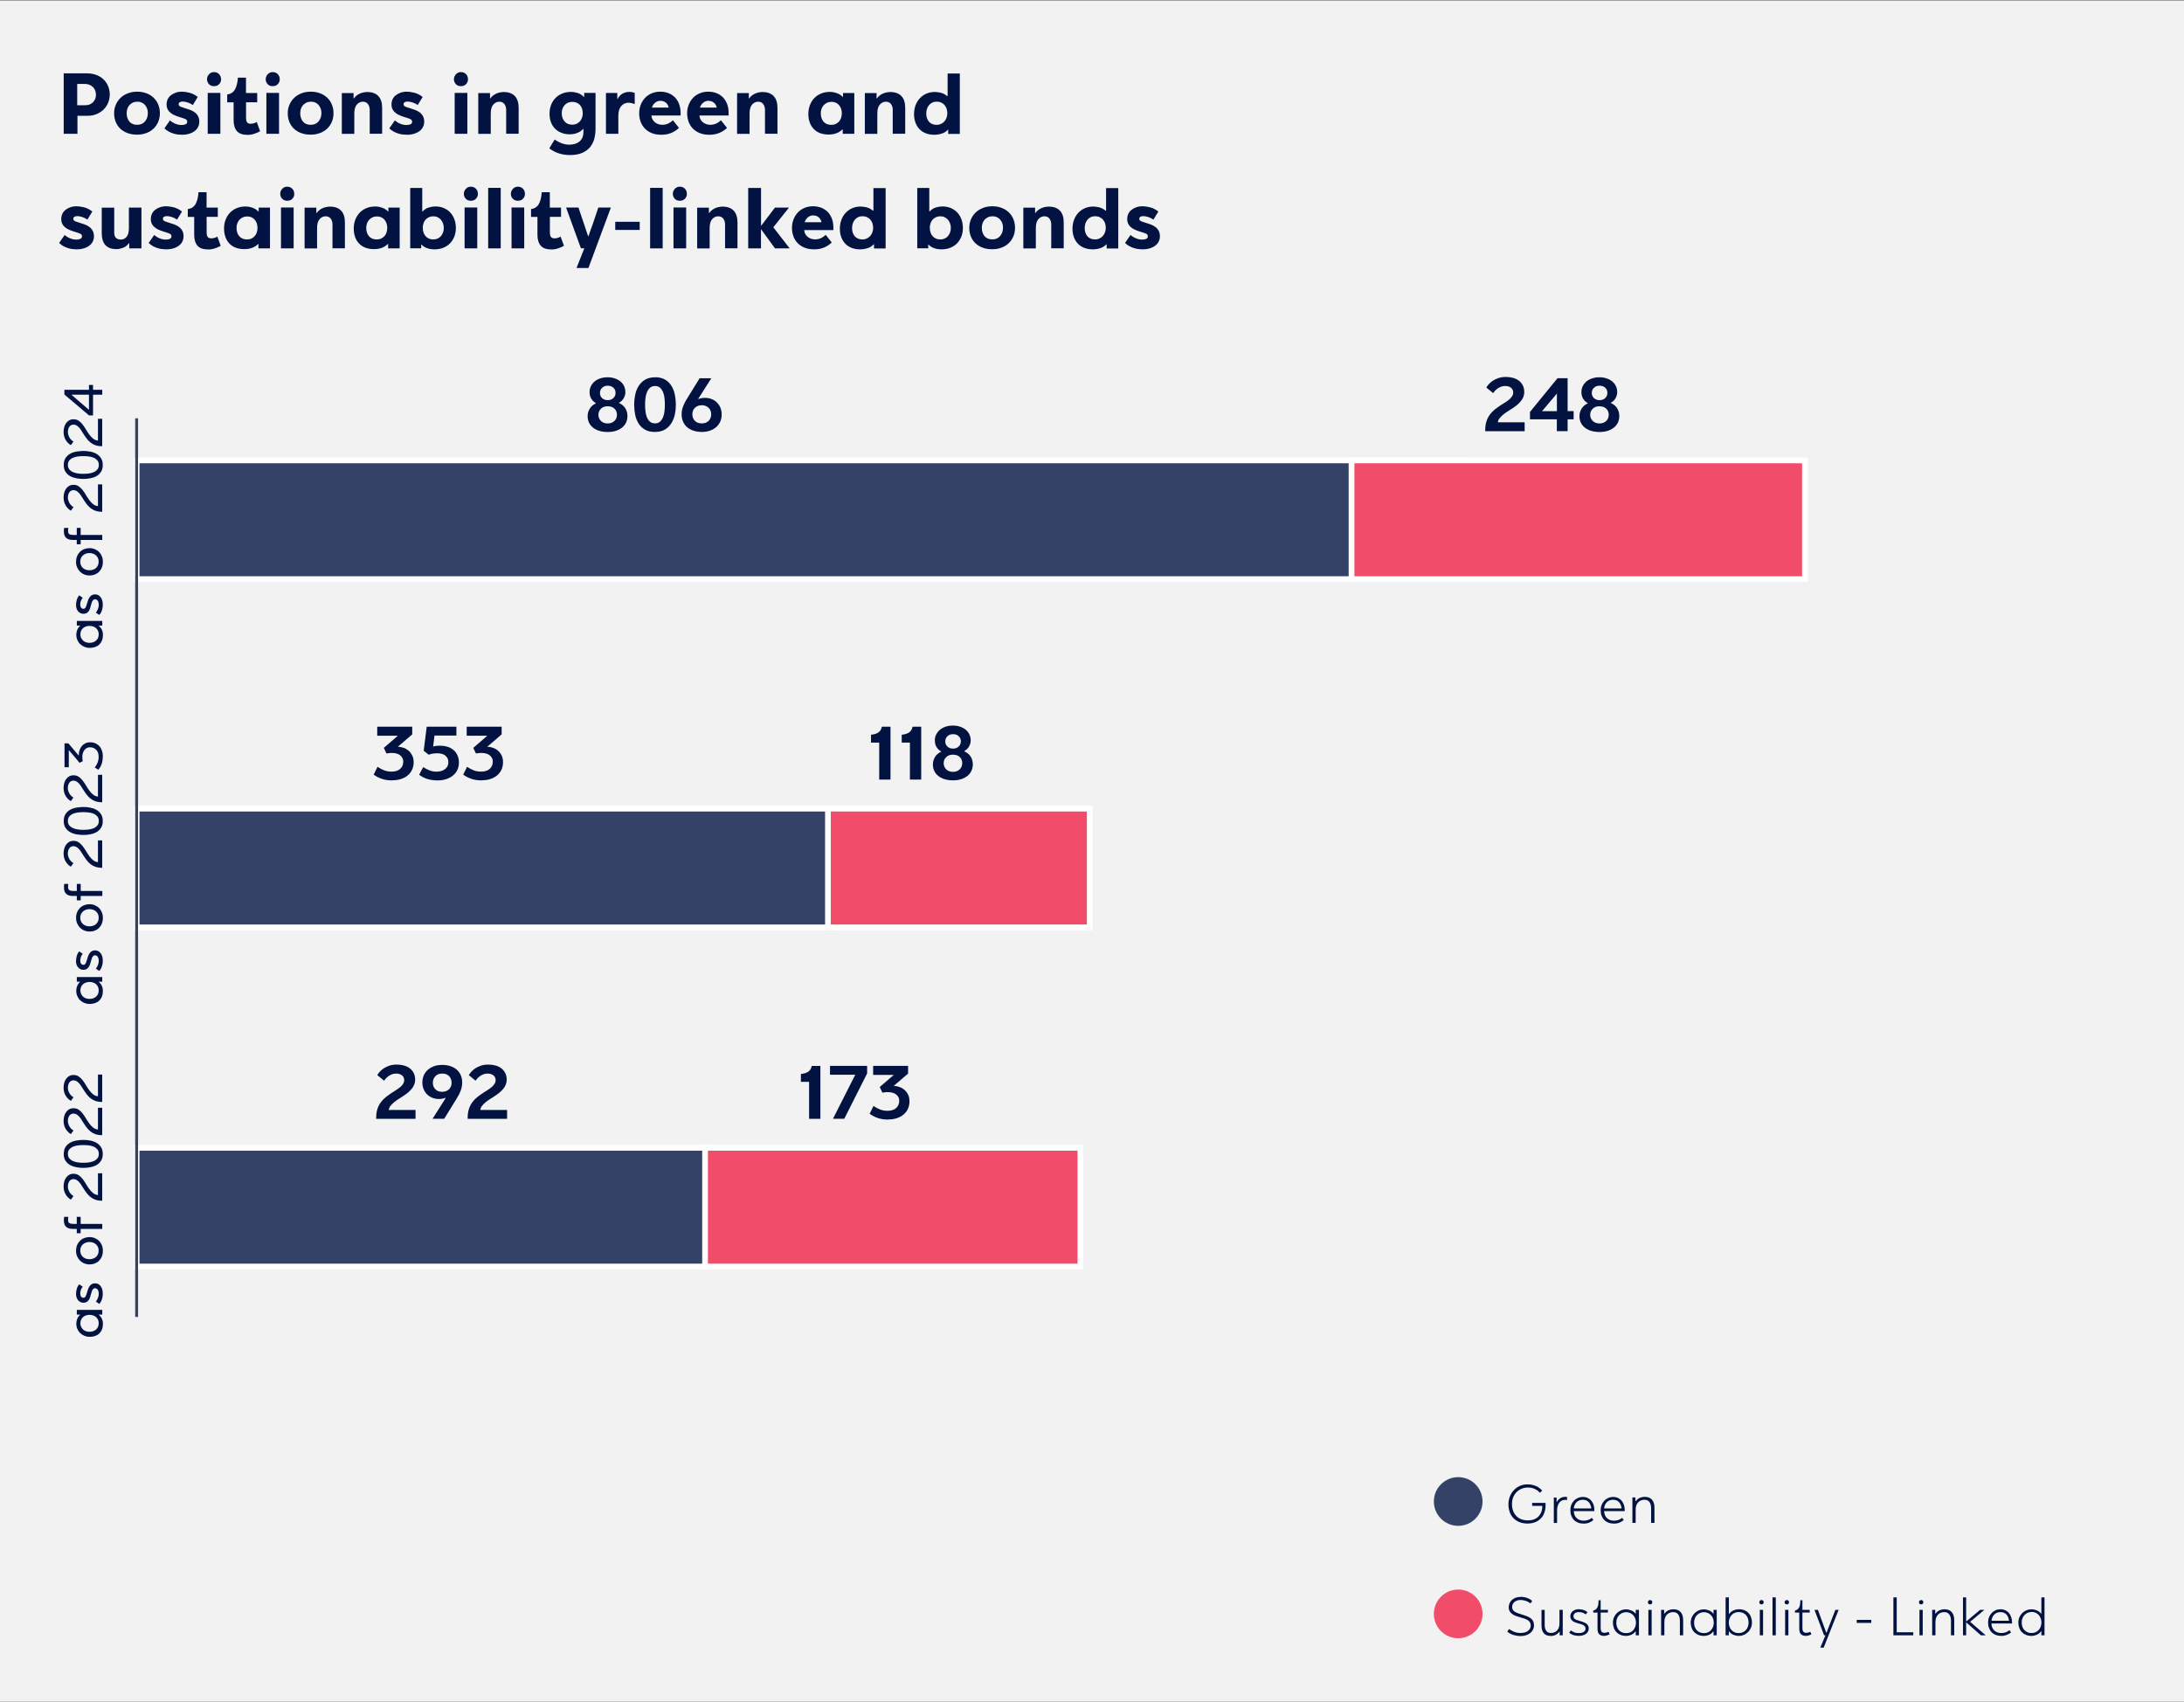 <?xml version="1.0" encoding="UTF-8"?>
<svg id="Layer_1" data-name="Layer 1" xmlns="http://www.w3.org/2000/svg" width="13.45cm" height="10.48cm" xmlns:xlink="http://www.w3.org/1999/xlink" viewBox="0 0 381.25 296.98">
  <rect x="0" y="0" width="381.25" height="296.98" fill="#333333" stroke="none"/>
  <defs>
    <style>
      .cls-1 {
        fill: #021342;
      }

      .cls-2 {
        fill: #354268;
      }

      .cls-3 {
        clip-path: url(#clippath-9);
      }

      .cls-4 {
        fill: #fff;
      }

      .cls-5 {
        fill: none;
      }

      .cls-6 {
        fill: #f14d6a;
      }

      .cls-7 {
        fill: #f2f2f2;
      }

      .cls-8 {
        clip-path: url(#clippath-8);
      }
    </style>
    <clipPath id="clippath-8">
      <rect class="cls-5" x="-473.96" y="-109.52" width="1190.55" height="841.89"/>
    </clipPath>
    <clipPath id="clippath-9">
      <rect class="cls-5" x="-473.96" y="-109.52" width="1190.55" height="841.89"/>
    </clipPath>
  </defs>
  <rect class="cls-7" x="0" y=".05" width="381.26" height="296.93"/>
  <rect class="cls-2" x="23.85" y="80.33" width="232.76" height="20.72"/>
  <path class="cls-4" d="M257.11,101.54H23.35v-21.72h233.76v21.72ZM24.35,100.54h231.76v-19.72H24.35v19.72Z"/>
  <rect class="cls-2" x="23.85" y="141.1" width="121.96" height="20.72"/>
  <path class="cls-4" d="M146.3,162.32H23.35v-21.72h122.96v21.72ZM24.35,161.32h120.96v-19.72H24.35v19.72Z"/>
  <rect class="cls-6" x="235.93" y="80.33" width="79.15" height="20.72"/>
  <path class="cls-4" d="M315.58,101.54h-80.15v-21.72h80.15v21.72ZM236.43,100.54h78.15v-19.72h-78.15v19.72Z"/>
  <rect class="cls-6" x="144.53" y="141.1" width="45.7" height="20.72"/>
  <path class="cls-4" d="M190.73,162.32h-46.7v-21.72h46.7v21.72ZM145.03,161.32h44.7v-19.72h-44.7v19.72Z"/>
  <rect class="cls-2" x="23.85" y="200.3" width="99.57" height="20.72"/>
  <path class="cls-4" d="M123.92,221.52H23.35v-21.72h100.57v21.72ZM24.35,220.52h98.57v-19.72H24.35v19.72Z"/>
  <rect class="cls-6" x="123.08" y="200.3" width="65.52" height="20.72"/>
  <path class="cls-4" d="M189.1,221.52h-66.52v-21.72h66.52v21.72ZM123.58,220.52h64.52v-19.72h-64.52v19.72Z"/>
  <rect class="cls-2" x="23.6" y="72.97" width=".5" height="156.85"/>
  <path class="cls-1" d="M265.41,278.67c.17,0,.34.01.52.04.18.02.36.06.54.12.18.06.35.13.52.22.17.09.33.2.48.35l-.3.41c-.3-.22-.6-.37-.91-.46-.31-.09-.59-.13-.84-.13-.22,0-.42.03-.6.1-.18.06-.33.15-.46.26-.13.11-.22.23-.29.38-.07.15-.1.3-.1.46s.02.29.07.41c.05.12.13.23.24.33.11.1.26.19.45.27.19.08.43.17.73.26.38.11.71.23,1,.33.29.11.53.24.72.38.2.14.35.32.45.52.1.2.15.44.15.73s-.06.54-.18.77c-.12.23-.28.42-.48.58-.21.16-.45.29-.73.38-.28.09-.59.14-.92.14-.42,0-.84-.06-1.25-.18-.41-.12-.78-.32-1.1-.6l.3-.45c.3.21.62.38.95.51.33.12.68.18,1.03.18.58,0,1.03-.12,1.34-.37.31-.25.47-.55.47-.92,0-.23-.05-.41-.14-.57-.09-.15-.22-.28-.39-.38-.16-.11-.36-.2-.58-.27-.23-.07-.47-.15-.73-.22-.23-.07-.46-.14-.69-.22-.24-.08-.45-.19-.65-.32-.19-.13-.35-.29-.48-.49-.12-.2-.18-.44-.18-.74,0-.25.05-.48.15-.7.1-.22.23-.4.41-.57.18-.16.39-.29.64-.38.25-.09.53-.14.85-.14ZM269.65,280.94v2.61c0,.95.37,1.43,1.1,1.43.21,0,.4-.04.58-.11.18-.07.34-.17.47-.31.13-.14.24-.32.32-.54.08-.22.11-.48.11-.78v-2.3h.57v4.45h-.54v-.64s-.02,0-.03,0c-.22.27-.45.46-.69.57-.24.12-.5.18-.79.18-.57,0-.98-.15-1.25-.46-.27-.31-.41-.76-.41-1.36v-2.73h.56ZM275.61,280.84c.25,0,.51.04.78.11.27.08.51.21.73.42l-.31.37c-.22-.17-.43-.27-.62-.33-.2-.05-.39-.07-.59-.07-.29,0-.52.07-.68.2-.16.13-.24.3-.24.51s.07.36.2.47c.13.11.38.21.74.31.27.08.52.16.73.23.21.08.39.17.54.27.15.1.26.23.34.36.08.14.11.31.11.51,0,.37-.15.67-.45.91-.3.24-.73.37-1.27.37-.13,0-.28,0-.42-.02-.15-.02-.3-.05-.45-.09-.15-.04-.29-.1-.43-.17-.14-.07-.27-.16-.39-.27l.29-.39c.15.11.34.22.56.32.22.1.48.14.78.14.4,0,.7-.07.91-.21.21-.14.31-.33.31-.57,0-.13-.03-.25-.09-.34-.06-.09-.15-.17-.25-.24-.1-.07-.22-.12-.36-.17-.14-.05-.29-.09-.45-.13-.17-.04-.34-.09-.52-.15-.18-.06-.34-.14-.48-.23-.15-.09-.27-.21-.36-.35-.1-.14-.15-.31-.15-.52,0-.17.04-.34.1-.49.07-.15.17-.29.3-.4.13-.11.29-.2.47-.27.19-.07.4-.1.63-.1ZM279.42,279.26v1.68h1.27v.47h-1.27v2.71c0,.25.04.45.13.6.09.15.26.23.53.23.13,0,.26-.02.39-.05.12-.04.23-.08.33-.12l.19.44c-.09.05-.23.11-.41.17-.18.06-.37.1-.58.1-.23,0-.42-.04-.57-.11-.15-.07-.26-.16-.35-.28-.09-.12-.14-.26-.17-.43-.03-.17-.04-.35-.04-.54v-2.71h-.75v-.35c.21-.05.38-.13.5-.25.12-.12.21-.26.28-.43.06-.16.1-.34.12-.54.02-.2.03-.39.04-.58h.38ZM283.86,280.86c.32,0,.63.07.94.2.31.13.55.32.72.57h.02v-.69h.56v4.45h-.56v-.7h-.02c-.2.26-.45.47-.74.6-.3.13-.61.2-.93.2-.36,0-.68-.06-.96-.18-.28-.12-.52-.28-.72-.48-.2-.21-.35-.45-.45-.74-.1-.28-.16-.59-.16-.92s.06-.63.18-.91.28-.52.49-.73c.21-.21.45-.37.73-.49.28-.12.58-.18.9-.18ZM283.87,281.35c-.26,0-.5.05-.71.15-.21.1-.39.23-.54.39-.15.16-.27.36-.35.58-.08.22-.12.46-.12.7,0,.26.04.5.11.73.08.22.19.42.34.58.15.17.33.3.54.39.22.09.46.14.73.14s.51-.05.72-.14c.21-.1.39-.23.53-.4.15-.17.26-.37.34-.59.08-.22.12-.46.12-.71s-.04-.48-.12-.7c-.08-.22-.2-.41-.35-.58-.15-.17-.33-.3-.54-.39-.21-.1-.45-.15-.71-.15ZM288.43,279.62c0,.11-.04.2-.11.27s-.16.1-.27.1-.21-.03-.28-.1c-.07-.07-.11-.16-.11-.27,0-.1.04-.19.11-.27.08-.08.17-.12.28-.12.11,0,.2.04.27.11.07.07.11.17.11.28ZM287.75,285.39v-4.45h.57v4.45h-.57ZM293.25,285.39v-2.55c0-.47-.1-.83-.3-1.1-.2-.27-.48-.4-.86-.4-.21,0-.4.03-.59.1-.19.07-.35.18-.5.32-.14.14-.26.33-.34.55-.08.22-.12.48-.12.78v2.3h-.57v-4.45h.53v.67h.04c.24-.3.49-.5.76-.61.27-.11.54-.16.82-.16.56,0,.98.17,1.27.5.29.33.43.8.43,1.39v2.66h-.57ZM297.44,280.86c.32,0,.63.07.94.2.31.13.55.32.72.57h.02v-.69h.56v4.45h-.56v-.7h-.02c-.2.26-.45.47-.74.6-.3.13-.61.2-.93.2-.36,0-.68-.06-.96-.18-.28-.12-.52-.28-.72-.48-.2-.21-.35-.45-.45-.74-.1-.28-.16-.59-.16-.92s.06-.63.18-.91.28-.52.49-.73c.21-.21.45-.37.73-.49.28-.12.58-.18.9-.18ZM297.45,281.35c-.26,0-.5.05-.71.15-.21.1-.39.23-.54.39-.15.16-.27.36-.35.58-.08.22-.12.46-.12.7,0,.26.04.5.11.73.08.22.19.42.34.58.15.17.33.3.54.39.22.09.46.14.73.14s.51-.05.72-.14c.21-.1.39-.23.53-.4.15-.17.26-.37.34-.59.08-.22.12-.46.12-.71s-.04-.48-.12-.7c-.08-.22-.2-.41-.35-.58-.15-.17-.33-.3-.54-.39-.21-.1-.45-.15-.71-.15ZM301.79,284.74v.65h-.56v-6.62h.57v2.87h.05c.2-.26.45-.47.76-.6.31-.13.62-.2.95-.2.36,0,.68.06.96.17.28.12.52.28.71.48.19.21.34.45.44.74.1.28.16.59.16.92s-.06.63-.18.92c-.12.28-.28.53-.49.74-.21.21-.45.38-.73.5-.28.12-.58.18-.9.18s-.65-.07-.96-.2c-.31-.13-.55-.33-.73-.58l-.05.03ZM303.52,285c.26,0,.49-.05.71-.14.21-.1.39-.23.54-.39.15-.17.27-.36.35-.59.08-.22.12-.46.12-.71s-.04-.5-.11-.72c-.08-.22-.19-.42-.34-.59-.15-.17-.33-.3-.54-.39-.22-.1-.46-.14-.73-.14s-.52.05-.73.15c-.21.1-.39.23-.54.4-.15.17-.26.37-.34.59-.08.22-.12.46-.12.7s.04.49.12.71c.08.22.2.42.35.59.15.17.33.3.54.39.21.1.45.14.71.14ZM307.88,279.62c0,.11-.04.2-.11.27s-.16.1-.27.1-.21-.03-.28-.1c-.07-.07-.11-.16-.11-.27,0-.1.04-.19.11-.27.08-.08.17-.12.28-.12.11,0,.2.04.27.11.07.07.11.17.11.28ZM307.2,285.39v-4.45h.57v4.45h-.57ZM309.42,285.39v-6.62h.57v6.62h-.57ZM312.3,279.62c0,.11-.04.2-.11.27s-.16.1-.27.1-.21-.03-.28-.1c-.07-.07-.11-.16-.11-.27,0-.1.04-.19.11-.27.08-.08.17-.12.28-.12.11,0,.2.04.27.11.07.07.11.17.11.28ZM311.62,285.39v-4.45h.57v4.45h-.57ZM314.64,279.26v1.68h1.27v.47h-1.27v2.71c0,.25.04.45.13.6.09.15.26.23.53.23.13,0,.26-.02.39-.05.12-.04.23-.08.33-.12l.19.44c-.09.05-.23.11-.41.17-.18.06-.37.1-.58.1-.23,0-.42-.04-.57-.11-.15-.07-.26-.16-.35-.28-.09-.12-.14-.26-.17-.43-.03-.17-.04-.35-.04-.54v-2.71h-.75v-.35c.21-.05.38-.13.5-.25.12-.12.21-.26.28-.43.06-.16.1-.34.12-.54.02-.2.03-.39.04-.58h.38ZM317.76,287.54l.9-2.15h-.24c-.28-.76-.56-1.5-.84-2.23-.28-.73-.56-1.47-.84-2.22h.6l1.47,4.02h.03l1.55-4.02h.57l-2.61,6.6h-.59ZM324.12,282.69h2.54v.53h-2.54v-.53ZM331.1,278.77v6.09h2.89v.53h-3.47v-6.62h.58ZM335.75,279.62c0,.11-.04.2-.11.27s-.16.1-.27.1-.21-.03-.28-.1c-.07-.07-.11-.16-.11-.27,0-.1.04-.19.11-.27.08-.08.17-.12.28-.12.11,0,.2.04.27.11.07.07.11.17.11.28ZM335.07,285.39v-4.45h.57v4.45h-.57ZM340.57,285.39v-2.55c0-.47-.1-.83-.3-1.1-.2-.27-.48-.4-.86-.4-.21,0-.4.03-.59.1-.19.07-.35.18-.5.32-.14.14-.26.33-.34.55-.08.22-.12.48-.12.78v2.3h-.57v-4.45h.53v.67h.04c.24-.3.49-.5.76-.61.27-.11.54-.16.82-.16.56,0,.98.17,1.27.5.29.33.43.8.43,1.39v2.66h-.57ZM343.92,283.03l2.72,2.36h-.84l-2.58-2.27v2.27h-.55v-6.62h.55v4.22l2.43-2.04h.75l-2.48,2.08ZM351.07,284.87c-.06.05-.14.11-.24.18-.1.07-.23.14-.37.2-.14.07-.3.12-.48.17s-.38.07-.61.07c-.36,0-.68-.05-.97-.17-.29-.11-.53-.27-.73-.47-.2-.2-.35-.45-.46-.74-.11-.29-.16-.61-.16-.96,0-.33.05-.63.16-.91.11-.28.26-.52.46-.73.19-.21.42-.37.68-.49.26-.12.55-.18.85-.18.33,0,.62.06.87.18.25.12.46.28.63.49.17.21.3.45.39.73.09.28.14.57.14.88v.1s0,.07-.01.1h-3.59c0,.27.06.51.15.72.09.21.22.38.37.52.15.14.33.25.54.32.2.07.42.11.64.11.28,0,.53-.04.76-.11.23-.07.46-.2.69-.39l.28.39ZM349.22,281.34c-.44,0-.8.14-1.08.41-.28.27-.44.64-.49,1.1h3.05c-.05-.46-.2-.83-.45-1.1-.25-.27-.6-.41-1.03-.41ZM356.35,281.59v-2.82h.55v6.62h-.55v-.71h-.04c-.2.27-.45.48-.76.61-.3.13-.61.2-.93.2-.36,0-.68-.06-.96-.18-.28-.12-.52-.28-.72-.48-.2-.21-.35-.45-.45-.74-.1-.28-.16-.6-.16-.93s.06-.63.18-.91c.12-.28.28-.52.49-.73.21-.21.45-.38.73-.49.28-.12.58-.18.9-.18s.64.07.95.2c.31.13.55.32.73.57l.04-.02ZM354.64,281.32c-.26,0-.5.05-.71.15-.21.1-.39.23-.54.39-.15.17-.27.36-.35.58-.08.22-.12.46-.12.71s.04.5.11.73c.08.23.19.42.34.58.15.16.33.29.54.39.22.1.46.14.73.14s.51-.05.72-.15c.21-.1.39-.23.54-.4.15-.17.26-.36.34-.59.08-.22.12-.46.12-.71s-.04-.48-.12-.7c-.08-.22-.19-.42-.34-.59-.15-.17-.33-.3-.54-.4-.21-.1-.45-.15-.71-.15Z"/>
  <g class="cls-8">
    <path class="cls-6" d="M254.55,285.9c2.35,0,4.25-1.9,4.25-4.25s-1.9-4.25-4.25-4.25-4.25,1.91-4.25,4.25,1.9,4.25,4.25,4.25"/>
  </g>
  <g>
    <path class="cls-1" d="M11.1,12.76h4.05c.68,0,1.27.11,1.78.32s.92.5,1.25.85c.33.35.58.75.74,1.18s.24.88.24,1.33c0,.51-.09.99-.28,1.45-.19.45-.45.85-.79,1.18s-.75.6-1.22.8-1.01.3-1.59.3h-1.76v3.14h-2.4v-10.54ZM13.48,14.6v3.73h1.36c.33,0,.62-.05.86-.16s.44-.25.59-.42c.16-.18.27-.37.35-.59.07-.22.11-.44.11-.66s-.04-.45-.11-.68c-.08-.23-.2-.43-.36-.61s-.37-.32-.62-.43c-.25-.11-.55-.17-.9-.17h-1.26Z"/>
    <path class="cls-1" d="M23.94,15.96c.61,0,1.16.1,1.65.29s.91.46,1.25.79.61.73.79,1.19c.19.46.28.95.28,1.49s-.1,1.04-.29,1.5c-.19.45-.46.85-.81,1.18-.35.34-.77.6-1.26.78-.49.19-1.03.28-1.62.28-.63,0-1.19-.09-1.69-.28s-.92-.45-1.26-.78c-.35-.34-.61-.73-.79-1.19s-.27-.95-.27-1.49.1-1.03.3-1.49c.2-.46.47-.86.82-1.19.35-.34.77-.6,1.27-.79.49-.19,1.03-.29,1.63-.29ZM23.96,17.71c-.29,0-.54.05-.77.16s-.42.25-.58.42-.28.39-.37.63c-.09.25-.13.5-.13.77,0,.61.16,1.1.47,1.48s.77.57,1.37.57,1.03-.2,1.36-.59c.33-.39.5-.88.5-1.46s-.17-1.02-.5-1.41c-.33-.38-.79-.58-1.36-.58Z"/>
    <path class="cls-1" d="M31.77,15.96c.36,0,.79.06,1.28.18.49.12.98.36,1.47.74l-.86,1.41c-.27-.19-.57-.34-.9-.45-.33-.11-.62-.16-.87-.16-.21,0-.38.04-.51.12-.13.08-.19.19-.19.34s.06.27.17.35c.11.08.34.18.68.27.39.12.76.24,1.1.36.34.12.63.28.87.46s.43.41.57.67c.14.26.21.58.21.97,0,.32-.07.62-.21.9s-.34.52-.61.72c-.27.2-.59.36-.96.47-.37.11-.79.17-1.25.17-.22,0-.47-.02-.74-.05-.27-.03-.53-.09-.8-.18-.27-.08-.53-.2-.79-.34-.26-.14-.5-.33-.73-.55l.96-1.38c.27.23.59.43.96.58.37.15.73.22,1.07.22.31,0,.55-.05.73-.14.18-.1.26-.23.26-.42,0-.21-.09-.36-.26-.45-.18-.09-.45-.19-.82-.3-.29-.08-.58-.18-.89-.3-.3-.11-.58-.25-.81-.42-.24-.17-.44-.38-.59-.63-.15-.26-.23-.57-.23-.94,0-.31.06-.6.18-.87.12-.27.3-.51.54-.7s.52-.35.85-.47c.33-.12.71-.18,1.12-.18Z"/>
    <path class="cls-1" d="M38.6,13.77c0,.34-.11.63-.34.87-.22.24-.52.36-.9.36s-.67-.12-.89-.36c-.22-.24-.33-.53-.33-.86,0-.18.03-.35.1-.5s.16-.28.27-.39c.11-.11.24-.2.38-.26s.29-.09.46-.09c.36,0,.66.12.89.36s.34.53.34.86ZM36.26,23.31v-7.14h2.21v7.14h-2.21Z"/>
    <path class="cls-1" d="M42.95,16.19h1.95v1.62h-1.95v2.66c0,.41.06.69.19.85.13.16.33.24.61.24.15,0,.31-.02.49-.06.18-.04.37-.12.58-.24l.59,1.6c-.28.17-.62.32-1.02.45s-.79.19-1.16.19c-.88,0-1.5-.22-1.88-.66-.38-.44-.57-1.08-.57-1.9v-3.12h-1.12v-1.36c.63-.1,1.08-.39,1.36-.89s.45-1.18.51-2.06h1.41v2.69Z"/>
    <path class="cls-1" d="M48.84,13.77c0,.34-.11.63-.34.87-.22.24-.52.36-.9.36s-.67-.12-.89-.36c-.22-.24-.33-.53-.33-.86,0-.18.04-.35.11-.5.07-.15.16-.28.27-.39.11-.11.24-.2.38-.26.14-.06.3-.09.46-.09.36,0,.66.12.89.36.23.24.34.53.34.86ZM46.5,23.31v-7.14h2.21v7.14h-2.21Z"/>
    <path class="cls-1" d="M54.25,15.96c.61,0,1.16.1,1.65.29.49.19.91.46,1.25.79.34.34.61.73.79,1.19.19.46.28.95.28,1.49s-.1,1.04-.29,1.5c-.19.45-.46.85-.81,1.18-.35.34-.77.6-1.26.78s-1.03.28-1.62.28c-.63,0-1.19-.09-1.69-.28s-.92-.45-1.26-.78c-.35-.34-.61-.73-.79-1.19s-.27-.95-.27-1.49.1-1.03.3-1.49c.2-.46.47-.86.82-1.19s.77-.6,1.26-.79,1.04-.29,1.63-.29ZM54.26,17.71c-.29,0-.54.05-.77.16-.22.11-.42.25-.58.42s-.28.39-.37.63c-.08.25-.13.5-.13.77,0,.61.16,1.1.47,1.48s.77.57,1.37.57,1.03-.2,1.36-.59c.33-.39.5-.88.5-1.46s-.17-1.02-.5-1.41c-.33-.38-.78-.58-1.36-.58Z"/>
    <path class="cls-1" d="M64.54,23.31v-4.16c0-.41-.1-.75-.3-1.02s-.5-.42-.9-.42-.74.16-1.04.49-.45.85-.45,1.58v3.54h-2.18v-7.12h2.05v.93s.02,0,.03,0c.01,0,.02,0,.03,0,.15-.21.32-.39.51-.53.19-.14.39-.25.6-.34.21-.08.42-.15.62-.18.21-.04.41-.06.6-.06.85,0,1.5.24,1.94.71.44.47.66,1.15.66,2.04v4.53h-2.19Z"/>
    <path class="cls-1" d="M71.03,15.96c.36,0,.79.06,1.28.18.49.12.98.36,1.47.74l-.86,1.41c-.27-.19-.57-.34-.9-.45-.33-.11-.62-.16-.87-.16-.21,0-.38.04-.51.12-.13.08-.19.19-.19.34s.06.27.17.35c.11.08.34.18.68.27.39.12.76.24,1.1.36.34.12.63.28.87.46s.43.41.57.67c.14.26.21.58.21.97,0,.32-.07.62-.21.9s-.34.52-.61.72c-.27.2-.59.36-.96.47-.37.11-.79.17-1.25.17-.22,0-.47-.02-.74-.05-.27-.03-.53-.09-.8-.18-.27-.08-.53-.2-.79-.34-.26-.14-.5-.33-.73-.55l.96-1.38c.27.23.59.43.96.58.37.15.73.22,1.07.22.31,0,.55-.05.73-.14.18-.1.26-.23.26-.42,0-.21-.09-.36-.26-.45-.18-.09-.45-.19-.82-.3-.29-.08-.58-.18-.89-.3-.3-.11-.58-.25-.81-.42-.24-.17-.44-.38-.59-.63-.15-.26-.23-.57-.23-.94,0-.31.06-.6.18-.87.12-.27.3-.51.54-.7s.52-.35.85-.47c.33-.12.71-.18,1.12-.18Z"/>
    <path class="cls-1" d="M81.7,13.77c0,.34-.11.63-.34.87-.22.24-.52.36-.9.36s-.67-.12-.89-.36c-.22-.24-.33-.53-.33-.86,0-.18.04-.35.11-.5.07-.15.16-.28.27-.39.11-.11.24-.2.38-.26.14-.06.3-.09.46-.09.36,0,.66.12.89.36.23.24.34.53.34.86ZM79.37,23.31v-7.14h2.21v7.14h-2.21Z"/>
    <path class="cls-1" d="M88.36,23.31v-4.16c0-.41-.1-.75-.3-1.02-.2-.28-.5-.42-.9-.42s-.74.16-1.04.49c-.3.33-.45.85-.45,1.58v3.54h-2.18v-7.12h2.05v.93s.02,0,.03,0c0,0,.02,0,.03,0,.15-.21.32-.39.51-.53.19-.14.39-.25.6-.34.21-.08.42-.15.62-.18.21-.04.41-.06.6-.06.85,0,1.5.24,1.95.71.44.47.66,1.15.66,2.04v4.53h-2.19Z"/>
    <path class="cls-1" d="M101.85,22.47s-.02,0-.03,0c-.01,0-.02,0-.03,0-.28.31-.62.54-1.03.7-.41.15-.83.23-1.26.23-.54,0-1.04-.08-1.47-.25-.44-.17-.81-.41-1.13-.72s-.55-.69-.72-1.14-.25-.94-.25-1.48.09-1.05.26-1.51.43-.87.75-1.21c.33-.34.72-.61,1.19-.8.46-.19.98-.29,1.54-.29.41,0,.8.07,1.2.2.39.13.75.36,1.06.68.01-.01.03-.02.05-.02v-.69h1.98v6.26c0,.62-.08,1.21-.22,1.76-.15.55-.4,1.04-.74,1.46-.35.42-.81.75-1.38,1-.58.25-1.29.37-2.13.37-.68,0-1.33-.1-1.93-.29-.6-.19-1.16-.49-1.67-.88l.94-1.55c.38.29.8.51,1.24.67.44.16.87.24,1.27.24.78,0,1.39-.19,1.84-.58.45-.38.67-.93.67-1.63v-.53ZM101.72,19.71c0-.61-.17-1.09-.5-1.44-.33-.35-.77-.53-1.31-.53s-1.02.19-1.35.57c-.34.38-.5.85-.5,1.42s.16,1.04.49,1.42c.32.38.77.57,1.34.57.29,0,.54-.05.78-.16.23-.11.42-.25.58-.44.16-.19.28-.4.36-.64s.12-.49.12-.76Z"/>
    <path class="cls-1" d="M107.81,17.24c.21-.43.5-.74.86-.94.36-.2.76-.3,1.21-.3.15,0,.3.01.46.04s.31.07.46.12v1.98c-.16-.07-.34-.14-.53-.18s-.38-.07-.56-.07c-.51,0-.94.2-1.27.59-.34.4-.5.96-.5,1.68v3.15h-2.16v-7.12h1.98v1.04l.05.02Z"/>
    <path class="cls-1" d="M115.24,15.96c.54,0,1.03.09,1.47.26.44.18.81.43,1.13.75.31.33.55.72.72,1.18.16.46.25.97.25,1.54v.43h-5.09c.02.28.09.52.21.72.12.2.26.37.44.5.18.13.37.23.58.3.21.06.43.1.66.1.37,0,.71-.07,1.02-.21.3-.14.58-.33.84-.58l1.05,1.33c-.34.34-.77.63-1.29.86-.52.23-1.12.34-1.79.34-.63,0-1.18-.1-1.66-.29-.48-.19-.88-.46-1.21-.8-.33-.34-.58-.74-.74-1.19-.17-.45-.25-.95-.25-1.48s.09-1.01.27-1.47.43-.86.75-1.2c.32-.34.71-.61,1.16-.8s.95-.29,1.5-.29ZM115.29,17.55c-.34,0-.65.11-.92.33-.27.22-.46.5-.57.86h2.94c-.09-.36-.25-.65-.5-.86-.25-.21-.57-.32-.95-.32Z"/>
    <path class="cls-1" d="M123.62,15.96c.54,0,1.04.09,1.47.26.44.18.81.43,1.13.75.31.33.55.72.72,1.18.17.46.25.97.25,1.54v.43h-5.09c.02.28.09.52.21.72.12.2.26.37.44.5.18.13.37.23.58.3.21.06.43.1.66.1.37,0,.71-.07,1.02-.21s.58-.33.84-.58l1.06,1.33c-.34.34-.77.63-1.3.86s-1.12.34-1.79.34c-.63,0-1.19-.1-1.66-.29-.48-.19-.89-.46-1.22-.8-.33-.34-.58-.74-.74-1.19s-.25-.95-.25-1.48.09-1.01.27-1.47.43-.86.75-1.2c.32-.34.71-.61,1.16-.8s.95-.29,1.5-.29ZM123.67,17.55c-.34,0-.65.11-.92.33s-.46.5-.57.86h2.94c-.08-.36-.25-.65-.5-.86-.25-.21-.57-.32-.95-.32Z"/>
    <path class="cls-1" d="M133.54,23.31v-4.16c0-.41-.1-.75-.3-1.02-.2-.28-.5-.42-.9-.42s-.74.16-1.04.49c-.3.33-.45.85-.45,1.58v3.54h-2.18v-7.12h2.05v.93s.02,0,.03,0c0,0,.02,0,.03,0,.15-.21.32-.39.51-.53.19-.14.39-.25.6-.34.21-.08.42-.15.62-.18.21-.04.41-.06.6-.06.85,0,1.5.24,1.95.71.44.47.66,1.15.66,2.04v4.53h-2.19Z"/>
    <path class="cls-1" d="M147.16,16.83v-.64h1.97v7.12h-2.02v-.74l-.05-.03c-.59.6-1.39.9-2.4.9-1.13,0-2.01-.33-2.62-.98-.62-.65-.93-1.53-.93-2.64,0-.52.09-1.02.26-1.48s.42-.87.74-1.22.71-.62,1.18-.82c.46-.2.98-.3,1.56-.3.42,0,.83.07,1.23.22.41.14.75.36,1.03.65l.05-.03ZM145.12,17.74c-.28,0-.53.05-.76.16-.23.11-.42.25-.58.43s-.28.39-.37.63c-.08.24-.13.49-.13.76,0,.61.16,1.1.48,1.47.32.37.77.56,1.36.56.29,0,.54-.05.77-.16s.42-.25.58-.43.28-.39.36-.64c.08-.25.12-.51.12-.8,0-.55-.16-1.02-.48-1.41-.32-.38-.77-.58-1.34-.58Z"/>
    <path class="cls-1" d="M155.84,23.31v-4.16c0-.41-.1-.75-.3-1.02-.2-.28-.5-.42-.9-.42s-.74.16-1.04.49c-.3.33-.45.85-.45,1.58v3.54h-2.18v-7.12h2.05v.93s.02,0,.03,0c0,0,.02,0,.03,0,.15-.21.32-.39.51-.53.19-.14.39-.25.6-.34.21-.08.42-.15.62-.18.21-.04.41-.06.6-.06.85,0,1.5.24,1.95.71.44.47.66,1.15.66,2.04v4.53h-2.19Z"/>
    <path class="cls-1" d="M165.53,22.59s-.02,0-.02,0c0,0,0,0-.02,0-.32.34-.7.58-1.13.7-.44.13-.86.19-1.26.19-.57,0-1.07-.09-1.5-.26-.44-.18-.81-.42-1.11-.74s-.53-.7-.69-1.14c-.16-.44-.24-.93-.24-1.46,0-.57.09-1.08.27-1.56s.43-.88.75-1.22c.32-.34.7-.61,1.14-.8.44-.19.93-.29,1.46-.29.32,0,.67.05,1.06.14.39.1.75.29,1.1.59l.08-.05v-3.9h2.13v10.54h-2.03v-.72ZM165.37,19.72c0-.27-.04-.52-.12-.77s-.2-.46-.36-.65-.36-.33-.59-.44-.5-.16-.8-.16c-.28,0-.53.05-.75.16-.22.11-.41.25-.57.44-.16.19-.28.4-.36.65s-.13.51-.13.8c0,.61.16,1.09.48,1.46.32.36.77.54,1.35.54.27,0,.51-.05.74-.16.23-.11.43-.25.59-.43.16-.18.29-.39.38-.64.09-.25.14-.51.14-.8Z"/>
  </g>
  <g>
    <path class="cls-1" d="M13.37,35.96c.36,0,.79.06,1.28.18.49.12.98.36,1.47.74l-.86,1.41c-.27-.19-.57-.34-.9-.45s-.62-.16-.86-.16c-.21,0-.38.04-.51.12-.13.08-.19.19-.19.34s.06.27.17.35c.11.08.34.18.68.27.39.12.76.24,1.1.36s.63.28.87.46.43.41.57.67c.14.26.21.58.21.97,0,.32-.07.62-.21.9s-.34.52-.61.72c-.27.2-.59.36-.96.47-.37.11-.79.17-1.25.17-.22,0-.47-.02-.73-.05-.27-.03-.54-.09-.8-.18-.27-.08-.53-.2-.79-.34-.26-.14-.5-.33-.73-.55l.96-1.38c.27.23.59.43.96.58.37.15.73.22,1.07.22.31,0,.55-.05.73-.14.18-.1.27-.23.27-.42,0-.21-.09-.36-.27-.45-.18-.09-.45-.19-.82-.3-.29-.08-.58-.18-.89-.3-.3-.11-.58-.25-.82-.42-.24-.17-.44-.38-.59-.63s-.23-.57-.23-.94c0-.31.06-.6.18-.87.12-.27.3-.51.54-.7s.52-.35.85-.47c.33-.12.7-.18,1.12-.18Z"/>
    <path class="cls-1" d="M19.94,36.19v4.38c0,.41.1.71.3.9.2.2.48.3.85.3.42,0,.75-.16,1.02-.49s.39-.84.39-1.54v-3.55h2.19v7.12h-2.13v-.91s-.02,0-.03,0c0,0-.01,0-.02,0-.31.41-.66.68-1.05.82-.39.14-.77.22-1.14.22-1.71,0-2.56-.94-2.56-2.82v-4.42h2.18Z"/>
    <path class="cls-1" d="M29.02,35.96c.36,0,.79.06,1.28.18.49.12.98.36,1.47.74l-.86,1.41c-.27-.19-.57-.34-.9-.45-.33-.11-.62-.16-.87-.16-.21,0-.38.04-.51.12-.13.08-.19.19-.19.34s.06.27.17.35c.11.08.34.18.68.27.39.12.76.24,1.1.36.34.12.63.28.87.46s.43.41.57.67c.14.26.21.58.21.97,0,.32-.07.62-.21.9s-.34.52-.61.72c-.27.2-.59.36-.96.47-.37.11-.79.17-1.25.17-.22,0-.47-.02-.74-.05-.27-.03-.53-.09-.8-.18-.27-.08-.53-.2-.79-.34-.26-.14-.5-.33-.73-.55l.96-1.38c.27.23.59.43.96.58.37.15.73.22,1.07.22.31,0,.55-.05.73-.14.18-.1.26-.23.26-.42,0-.21-.09-.36-.26-.45-.18-.09-.45-.19-.82-.3-.29-.08-.58-.18-.89-.3-.3-.11-.58-.25-.81-.42-.24-.17-.44-.38-.59-.63-.15-.26-.23-.57-.23-.94,0-.31.06-.6.18-.87.12-.27.3-.51.54-.7s.52-.35.85-.47c.33-.12.71-.18,1.12-.18Z"/>
    <path class="cls-1" d="M36.07,36.19h1.95v1.62h-1.95v2.66c0,.41.06.69.19.85.13.16.33.24.61.24.15,0,.31-.02.49-.06.18-.04.37-.12.58-.24l.59,1.6c-.28.17-.62.32-1.02.45s-.79.19-1.16.19c-.88,0-1.5-.22-1.88-.66-.38-.44-.57-1.08-.57-1.9v-3.12h-1.12v-1.36c.63-.1,1.08-.39,1.36-.89s.45-1.18.51-2.06h1.41v2.69Z"/>
    <path class="cls-1" d="M45.16,36.83v-.64h1.97v7.12h-2.02v-.74l-.05-.03c-.59.6-1.39.9-2.4.9-1.13,0-2.01-.33-2.62-.98s-.93-1.53-.93-2.64c0-.52.09-1.02.26-1.48s.42-.87.74-1.22.71-.62,1.18-.82c.46-.2.98-.3,1.56-.3.42,0,.83.07,1.23.22.4.14.75.36,1.02.65l.05-.03ZM43.13,37.74c-.28,0-.53.05-.76.16-.23.11-.42.25-.58.43s-.28.39-.37.63c-.09.24-.13.49-.13.76,0,.61.16,1.1.48,1.47.32.37.77.56,1.36.56.29,0,.54-.05.77-.16.22-.11.42-.25.57-.43.16-.18.28-.39.36-.64.08-.25.12-.51.12-.8,0-.55-.16-1.02-.48-1.41-.32-.38-.77-.58-1.34-.58Z"/>
    <path class="cls-1" d="M51.38,33.77c0,.34-.11.63-.34.87-.22.24-.52.36-.9.36s-.67-.12-.89-.36c-.22-.24-.33-.53-.33-.86,0-.18.03-.35.1-.5s.16-.28.27-.39c.11-.11.24-.2.38-.26s.29-.09.46-.09c.36,0,.66.12.89.36s.34.53.34.86ZM49.05,43.31v-7.14h2.21v7.14h-2.21Z"/>
    <path class="cls-1" d="M58.04,43.31v-4.16c0-.41-.1-.75-.3-1.02s-.5-.42-.9-.42-.74.16-1.04.49-.45.85-.45,1.58v3.54h-2.18v-7.12h2.05v.93s.02,0,.03,0c.01,0,.02,0,.03,0,.15-.21.32-.39.51-.53.19-.14.39-.25.6-.34.21-.08.42-.15.62-.18.21-.04.41-.06.6-.06.85,0,1.5.24,1.94.71.44.47.66,1.15.66,2.04v4.53h-2.19Z"/>
    <path class="cls-1" d="M67.8,36.83v-.64h1.97v7.12h-2.02v-.74l-.05-.03c-.59.6-1.39.9-2.4.9-1.13,0-2.01-.33-2.62-.98-.62-.65-.93-1.53-.93-2.64,0-.52.09-1.02.26-1.48s.42-.87.74-1.22.71-.62,1.18-.82c.46-.2.98-.3,1.56-.3.42,0,.83.07,1.23.22.41.14.75.36,1.03.65l.05-.03ZM65.77,37.74c-.28,0-.53.05-.76.16-.23.11-.42.25-.58.43s-.28.39-.37.63c-.08.24-.13.49-.13.76,0,.61.16,1.1.48,1.47.32.37.77.56,1.36.56.29,0,.54-.05.77-.16s.42-.25.58-.43.28-.39.36-.64c.08-.25.12-.51.12-.8,0-.55-.16-1.02-.48-1.41-.32-.38-.77-.58-1.34-.58Z"/>
    <path class="cls-1" d="M71.61,43.31v-10.54h2.1v4.08s.03.02.06.02c.3-.33.65-.56,1.06-.69.41-.13.8-.19,1.16-.19.54,0,1.04.09,1.48.28s.82.45,1.13.78c.31.33.55.73.72,1.18.17.46.26.97.26,1.52s-.09,1.03-.26,1.48c-.18.45-.42.85-.74,1.18-.32.33-.71.59-1.17.78-.46.19-.97.29-1.55.29-.19,0-.39-.01-.6-.04-.21-.03-.41-.07-.62-.14-.2-.06-.4-.15-.58-.26-.19-.11-.35-.25-.49-.41,0,0-.02,0-.02,0,0,0,0,0-.02,0v.67h-1.92ZM73.81,39.74c0,.61.17,1.1.5,1.46s.77.55,1.31.55,1.02-.19,1.35-.58.5-.86.5-1.44c0-.27-.04-.52-.13-.77-.09-.25-.21-.46-.37-.65s-.35-.33-.58-.44c-.23-.11-.48-.16-.76-.16s-.55.06-.78.17c-.23.11-.42.26-.58.44s-.27.39-.35.64c-.08.25-.12.5-.12.77Z"/>
    <path class="cls-1" d="M83.43,33.77c0,.34-.11.63-.34.87-.22.24-.52.36-.9.36s-.67-.12-.89-.36c-.22-.24-.33-.53-.33-.86,0-.18.04-.35.11-.5.07-.15.16-.28.27-.39.11-.11.24-.2.38-.26.14-.06.3-.09.46-.09.36,0,.66.12.89.36.23.24.34.53.34.86ZM81.1,43.31v-7.14h2.21v7.14h-2.21Z"/>
    <path class="cls-1" d="M85.22,43.31v-10.56h2.19v10.56h-2.19Z"/>
    <path class="cls-1" d="M91.64,33.77c0,.34-.11.63-.34.87-.22.24-.52.36-.9.36s-.67-.12-.89-.36c-.22-.24-.33-.53-.33-.86,0-.18.04-.35.11-.5.07-.15.16-.28.27-.39.11-.11.24-.2.38-.26.14-.06.3-.09.46-.09.36,0,.66.12.89.36.23.24.34.53.34.86ZM89.3,43.31v-7.14h2.21v7.14h-2.21Z"/>
    <path class="cls-1" d="M95.99,36.19h1.95v1.62h-1.95v2.66c0,.41.06.69.19.85.13.16.33.24.61.24.15,0,.31-.02.49-.06.18-.04.37-.12.58-.24l.59,1.6c-.28.17-.62.32-1.02.45s-.79.19-1.16.19c-.88,0-1.5-.22-1.88-.66-.38-.44-.57-1.08-.57-1.9v-3.12h-1.12v-1.36c.63-.1,1.08-.39,1.36-.89s.45-1.18.51-2.06h1.41v2.69Z"/>
    <path class="cls-1" d="M102.73,41.18c.06-.19.14-.41.22-.65.09-.24.17-.49.26-.74.09-.25.18-.5.27-.74.08-.24.16-.46.22-.65l.75-2.22h2.19l-3.92,10.56h-2.08l1.36-3.44h-.59l-2.59-7.12h2.16l1.68,4.99h.06Z"/>
    <path class="cls-1" d="M107.4,38.67h4.27v1.42h-4.27v-1.42Z"/>
    <path class="cls-1" d="M113.49,43.31v-10.56h2.19v10.56h-2.19Z"/>
    <path class="cls-1" d="M119.91,33.77c0,.34-.11.63-.34.87-.22.24-.52.36-.9.36s-.67-.12-.89-.36c-.22-.24-.33-.53-.33-.86,0-.18.04-.35.11-.5.07-.15.16-.28.27-.39.11-.11.24-.2.38-.26.14-.06.3-.09.46-.09.36,0,.66.12.89.36.23.24.34.53.34.86ZM117.57,43.31v-7.14h2.21v7.14h-2.21Z"/>
    <path class="cls-1" d="M126.57,43.31v-4.16c0-.41-.1-.75-.3-1.02s-.5-.42-.9-.42-.74.16-1.04.49-.45.85-.45,1.58v3.54h-2.18v-7.12h2.05v.93s.02,0,.03,0c.01,0,.02,0,.03,0,.15-.21.32-.39.51-.53.19-.14.39-.25.6-.34.21-.08.42-.15.62-.18.21-.04.41-.06.6-.06.85,0,1.5.24,1.94.71.44.47.66,1.15.66,2.04v4.53h-2.19Z"/>
    <path class="cls-1" d="M130.61,43.31v-10.54h2.24v6.62l2.43-3.2h2.45l-2.74,3.44,2.86,3.68h-2.56l-2.45-3.36v3.36h-2.24Z"/>
    <path class="cls-1" d="M141.91,35.96c.54,0,1.03.09,1.47.26.44.18.81.43,1.13.75.31.33.55.72.72,1.18.16.46.25.97.25,1.54v.43h-5.09c.02.28.09.52.21.72.12.2.26.37.44.5.18.13.37.23.58.3.21.06.43.1.66.1.37,0,.71-.07,1.02-.21.3-.14.58-.33.84-.58l1.05,1.33c-.34.34-.77.63-1.29.86-.52.23-1.12.34-1.79.34-.63,0-1.18-.1-1.66-.29-.48-.19-.88-.46-1.21-.8-.33-.34-.58-.74-.74-1.19-.17-.45-.25-.95-.25-1.48s.09-1.01.27-1.47.43-.86.75-1.2c.32-.34.71-.61,1.16-.8s.95-.29,1.5-.29ZM141.96,37.55c-.34,0-.65.11-.92.33-.27.22-.46.5-.57.86h2.94c-.09-.36-.25-.65-.5-.86-.25-.21-.57-.32-.95-.32Z"/>
    <path class="cls-1" d="M152.58,42.59s-.02,0-.02,0c0,0,0,0-.02,0-.32.34-.7.58-1.13.7-.44.13-.86.19-1.26.19-.57,0-1.07-.09-1.5-.26-.44-.18-.81-.42-1.11-.74s-.53-.7-.69-1.14c-.16-.44-.24-.93-.24-1.46,0-.57.09-1.08.27-1.56s.43-.88.75-1.22c.32-.34.7-.61,1.14-.8.44-.19.93-.29,1.46-.29.32,0,.67.05,1.06.14.39.1.75.29,1.1.59l.08-.05v-3.9h2.13v10.54h-2.03v-.72ZM152.42,39.72c0-.27-.04-.52-.12-.77s-.2-.46-.36-.65-.36-.33-.59-.44-.5-.16-.8-.16c-.28,0-.53.05-.75.16-.22.11-.41.25-.57.44-.16.19-.28.4-.36.65s-.13.51-.13.8c0,.61.16,1.09.48,1.46.32.36.77.54,1.35.54.27,0,.51-.05.74-.16.23-.11.43-.25.59-.43.16-.18.29-.39.38-.64.09-.25.14-.51.14-.8Z"/>
    <path class="cls-1" d="M160.12,43.31v-10.54h2.1v4.08s.03.02.06.02c.3-.33.65-.56,1.06-.69.41-.13.8-.19,1.16-.19.54,0,1.04.09,1.48.28s.82.45,1.13.78c.31.33.55.73.72,1.18.17.46.26.97.26,1.52s-.09,1.03-.26,1.48c-.18.45-.42.85-.74,1.18-.32.33-.71.59-1.17.78-.46.19-.97.29-1.55.29-.19,0-.39-.01-.6-.04-.21-.03-.41-.07-.62-.14-.2-.06-.4-.15-.58-.26-.19-.11-.35-.25-.49-.41,0,0-.02,0-.02,0,0,0,0,0-.02,0v.67h-1.92ZM162.32,39.74c0,.61.17,1.1.5,1.46s.77.55,1.31.55,1.02-.19,1.35-.58.5-.86.5-1.44c0-.27-.04-.52-.13-.77-.09-.25-.21-.46-.37-.65s-.35-.33-.58-.44c-.23-.11-.48-.16-.76-.16s-.55.06-.78.17c-.23.11-.42.26-.58.44s-.27.39-.35.64c-.08.25-.12.5-.12.77Z"/>
    <path class="cls-1" d="M173.22,35.96c.61,0,1.16.1,1.65.29s.91.46,1.25.79.61.73.79,1.19c.19.46.28.95.28,1.49s-.1,1.04-.29,1.5c-.19.45-.46.85-.81,1.18-.35.34-.77.6-1.26.78-.49.19-1.03.28-1.62.28-.63,0-1.19-.09-1.69-.28s-.92-.45-1.26-.78c-.35-.34-.61-.73-.79-1.19s-.27-.95-.27-1.49.1-1.03.3-1.49c.2-.46.47-.86.82-1.19.35-.34.77-.6,1.27-.79.49-.19,1.03-.29,1.63-.29ZM173.24,37.71c-.29,0-.54.05-.77.16s-.42.25-.58.42-.28.39-.37.63c-.09.25-.13.5-.13.77,0,.61.16,1.1.47,1.48s.77.57,1.37.57,1.03-.2,1.36-.59c.33-.39.5-.88.5-1.46s-.17-1.02-.5-1.41c-.33-.38-.79-.58-1.36-.58Z"/>
    <path class="cls-1" d="M183.51,43.31v-4.16c0-.41-.1-.75-.3-1.02-.2-.28-.5-.42-.9-.42s-.74.16-1.04.49c-.3.33-.45.85-.45,1.58v3.54h-2.18v-7.12h2.05v.93s.02,0,.03,0c0,0,.02,0,.03,0,.15-.21.32-.39.51-.53.19-.14.39-.25.6-.34.21-.08.42-.15.62-.18.21-.04.41-.06.6-.06.85,0,1.5.24,1.95.71.44.47.66,1.15.66,2.04v4.53h-2.19Z"/>
    <path class="cls-1" d="M193.19,42.59s-.02,0-.02,0c0,0,0,0-.02,0-.32.34-.7.58-1.13.7-.44.13-.86.19-1.26.19-.57,0-1.07-.09-1.5-.26-.44-.18-.81-.42-1.11-.74s-.53-.7-.69-1.14c-.16-.44-.24-.93-.24-1.46,0-.57.09-1.08.27-1.56s.43-.88.75-1.22c.32-.34.7-.61,1.14-.8.44-.19.93-.29,1.46-.29.32,0,.67.05,1.06.14.39.1.75.29,1.1.59l.08-.05v-3.9h2.13v10.54h-2.03v-.72ZM193.03,39.72c0-.27-.04-.52-.12-.77s-.2-.46-.36-.65-.36-.33-.59-.44-.5-.16-.8-.16c-.28,0-.53.05-.75.16-.22.11-.41.25-.57.44-.16.19-.28.4-.36.65s-.13.51-.13.8c0,.61.16,1.09.48,1.46.32.36.77.54,1.35.54.27,0,.51-.05.74-.16.23-.11.43-.25.59-.43.16-.18.29-.39.38-.64.09-.25.14-.51.14-.8Z"/>
    <path class="cls-1" d="M199.46,35.96c.36,0,.79.06,1.28.18.49.12.98.36,1.47.74l-.86,1.41c-.27-.19-.57-.34-.9-.45-.33-.11-.62-.16-.87-.16-.21,0-.38.04-.51.12-.13.08-.19.19-.19.34s.06.27.17.35c.11.08.34.18.68.27.39.12.76.24,1.1.36.34.12.63.28.87.46s.43.41.57.67c.14.26.21.58.21.97,0,.32-.07.62-.21.9s-.34.52-.61.72c-.27.2-.59.36-.96.47-.37.11-.79.17-1.25.17-.22,0-.47-.02-.74-.05-.27-.03-.53-.09-.8-.18-.27-.08-.53-.2-.79-.34-.26-.14-.5-.33-.73-.55l.96-1.38c.27.23.59.43.96.58.37.15.73.22,1.07.22.31,0,.55-.05.73-.14.18-.1.26-.23.26-.42,0-.21-.09-.36-.26-.45-.18-.09-.45-.19-.82-.3-.29-.08-.58-.18-.89-.3-.3-.11-.58-.25-.81-.42-.24-.17-.44-.38-.59-.63-.15-.26-.23-.57-.23-.94,0-.31.06-.6.18-.87.12-.27.3-.51.54-.7s.52-.35.85-.47c.33-.12.71-.18,1.12-.18Z"/>
  </g>
  <g>
    <path class="cls-1" d="M108.07,70.3c.5.23.87.55,1.11.95.23.4.35.83.35,1.31,0,.42-.08.8-.24,1.15-.16.35-.4.64-.7.88-.3.24-.67.43-1.09.57-.42.13-.9.2-1.42.2s-1.03-.07-1.46-.2-.79-.32-1.1-.56c-.3-.24-.54-.53-.7-.87s-.24-.71-.24-1.13c0-.47.12-.9.37-1.31.25-.41.6-.71,1.06-.92v-.06c-.2-.11-.38-.25-.52-.4-.14-.15-.25-.31-.34-.48-.08-.17-.14-.34-.18-.52-.03-.18-.05-.34-.05-.5,0-.39.08-.75.24-1.07.16-.32.39-.6.67-.83.29-.23.62-.4,1-.52s.79-.18,1.23-.18.86.06,1.25.19c.38.13.71.3.99.53s.49.5.64.82c.15.32.23.67.23,1.05s-.1.72-.29,1.06-.46.6-.82.79v.06ZM107.7,72.36c0-.42-.14-.77-.42-1.06-.28-.28-.68-.43-1.2-.43s-.89.14-1.18.43c-.29.29-.44.64-.44,1.06,0,.21.04.4.11.58.08.18.18.34.32.48.14.14.31.25.51.33s.43.12.68.12.48-.04.68-.12.37-.19.51-.33c.14-.14.25-.3.32-.48.07-.18.11-.38.11-.58ZM107.46,68.56c0-.37-.12-.68-.38-.92-.25-.24-.58-.36-.99-.36s-.73.12-.98.36c-.25.24-.38.55-.38.91s.12.66.38.9.58.35.99.35.72-.12.97-.36c.26-.24.38-.53.38-.89Z"/>
    <path class="cls-1" d="M114.35,65.8c.73,0,1.32.15,1.79.44s.84.67,1.11,1.13c.27.46.46.98.57,1.55.11.57.16,1.12.16,1.67s-.05,1.11-.17,1.67c-.11.56-.31,1.07-.59,1.53-.28.46-.66.84-1.13,1.13-.47.29-1.06.43-1.77.43s-1.3-.14-1.76-.42c-.47-.28-.84-.64-1.11-1.09-.28-.45-.47-.96-.58-1.53s-.17-1.14-.17-1.72.06-1.11.17-1.67c.11-.56.3-1.08.58-1.54s.65-.84,1.12-1.13,1.07-.44,1.79-.44ZM114.35,67.33c-.37,0-.67.11-.9.32s-.4.48-.53.8c-.12.32-.21.67-.25,1.05-.04.38-.06.74-.06,1.08,0,.36.02.74.06,1.13.04.39.13.74.25,1.06.13.32.3.58.53.78.22.2.52.3.9.3s.65-.1.88-.31c.22-.21.39-.46.52-.78.13-.31.21-.66.25-1.05.04-.39.06-.76.06-1.13s-.02-.74-.06-1.12c-.04-.38-.12-.73-.25-1.04-.12-.31-.3-.57-.52-.78-.22-.21-.51-.31-.88-.31Z"/>
    <path class="cls-1" d="M124.17,65.98l-2.27,3.57s0,.04.03.06c.17-.08.35-.13.55-.16.2-.03.38-.05.56-.05.45,0,.85.07,1.21.22s.67.35.92.61c.26.26.46.56.6.92s.21.74.21,1.15c0,.46-.08.87-.25,1.25-.17.37-.41.69-.71.96-.31.27-.67.47-1.1.62-.42.15-.89.22-1.41.22s-1-.07-1.43-.21c-.43-.14-.8-.34-1.11-.6-.31-.26-.55-.58-.72-.97-.17-.38-.26-.82-.26-1.3s.08-.92.24-1.34c.16-.42.34-.79.53-1.11l2.37-3.84h2.04ZM122.51,70.69c-.48,0-.87.14-1.18.43-.31.29-.47.67-.47,1.14s.14.84.43,1.14c.28.3.69.46,1.22.46.5,0,.9-.15,1.2-.45.29-.3.44-.68.44-1.15,0-.21-.04-.42-.11-.61s-.18-.36-.33-.5c-.14-.14-.32-.25-.52-.34-.2-.08-.43-.13-.68-.13Z"/>
  </g>
  <g>
    <path class="cls-1" d="M68.5,136.17c-.75,0-1.39-.1-1.93-.3-.54-.2-.98-.44-1.34-.71l.67-1.36c.39.26.79.47,1.18.62.4.15.81.22,1.25.22.66,0,1.17-.16,1.53-.48.36-.32.53-.74.53-1.26,0-.27-.06-.5-.17-.69-.11-.19-.26-.35-.45-.48-.19-.13-.4-.22-.64-.27-.24-.06-.48-.08-.73-.08-.18,0-.34,0-.5.03-.15.02-.3.04-.44.06l-.46-.98,2.42-2.09v-.03h-3.57v-1.57h6.11v1.34l-2.49,2.14.08.03c.3,0,.61.07.92.18.32.11.6.28.86.5.26.22.46.5.63.83s.25.72.25,1.17c0,.49-.09.92-.27,1.31-.18.39-.44.72-.76.99-.33.28-.72.49-1.18.64s-.96.22-1.51.22Z"/>
    <path class="cls-1" d="M76.21,134.64c.62,0,1.11-.15,1.49-.45.38-.3.57-.7.57-1.19,0-.28-.05-.52-.16-.72s-.25-.36-.43-.49-.38-.22-.62-.27c-.24-.06-.48-.08-.73-.08-.23,0-.48.02-.73.05-.25.03-.5.1-.76.2l-.88-.7.53-4.19h5.18v1.54h-3.82l-.24,1.93c.2-.07.4-.11.61-.13.21-.02.42-.03.64-.03.43,0,.84.06,1.23.18s.74.3,1.04.55c.3.24.54.55.71.92.18.37.27.8.27,1.31,0,.47-.09.89-.27,1.27-.18.38-.44.71-.77.98s-.72.48-1.18.63-.95.22-1.49.22c-.62,0-1.19-.07-1.71-.22-.53-.15-1.04-.4-1.52-.76l.7-1.34c.33.21.69.4,1.08.56.39.16.82.24,1.27.24Z"/>
    <path class="cls-1" d="M84.12,136.17c-.75,0-1.39-.1-1.92-.3-.54-.2-.98-.44-1.34-.71l.67-1.36c.39.26.79.47,1.18.62s.81.22,1.25.22c.66,0,1.17-.16,1.53-.48.35-.32.53-.74.53-1.26,0-.27-.05-.5-.17-.69-.11-.19-.26-.35-.45-.48-.19-.13-.4-.22-.64-.27-.24-.06-.48-.08-.74-.08-.18,0-.34,0-.5.03s-.3.04-.44.06l-.46-.98,2.42-2.09-.02-.03h-3.55v-1.57h6.1v1.34l-2.49,2.14.08.03c.3,0,.61.07.92.18.32.11.61.28.86.5.26.22.47.5.63.83.16.33.24.72.24,1.17,0,.49-.09.92-.27,1.31-.18.39-.44.72-.76.99-.33.28-.72.49-1.18.64-.46.15-.96.22-1.51.22Z"/>
  </g>
  <g>
    <path class="cls-1" d="M65.86,187.6c.09-.16.23-.34.41-.55s.41-.41.69-.6c.28-.19.61-.35.99-.48.38-.13.81-.2,1.31-.2.44,0,.85.05,1.25.16.39.11.73.27,1.02.49.29.22.52.5.69.83s.25.72.25,1.17c0,.32-.06.61-.17.88-.11.27-.26.51-.46.74s-.41.44-.65.64c-.24.2-.49.38-.76.56-.27.18-.55.35-.83.53-.29.18-.55.36-.79.56-.24.2-.45.41-.63.63s-.29.47-.32.73h4.68v1.55h-6.87v-.25c0-.58.09-1.08.23-1.51.14-.43.34-.81.6-1.15s.55-.64.89-.91.71-.53,1.1-.78c.24-.16.49-.31.73-.47s.47-.32.67-.49c.2-.17.36-.35.48-.55.12-.19.19-.41.19-.65,0-.34-.13-.61-.38-.82s-.6-.32-1.04-.32c-.23,0-.46.04-.67.11-.21.08-.4.17-.58.29-.18.12-.34.25-.48.4-.14.15-.26.3-.36.45l-1.19-.98Z"/>
    <path class="cls-1" d="M75.51,195.23l2.28-3.6s-.04-.05-.04-.06c-.18.08-.36.13-.55.16-.19.03-.38.05-.55.05-.44,0-.84-.07-1.2-.22s-.67-.35-.92-.61-.45-.56-.59-.91c-.14-.35-.21-.73-.21-1.14,0-.46.08-.87.25-1.25s.4-.7.71-.97c.3-.27.67-.48,1.09-.63.42-.15.9-.22,1.42-.22s.98.07,1.41.21c.43.14.8.34,1.11.61.31.27.54.59.71.97s.25.81.25,1.29c0,.44-.08.88-.23,1.32s-.4.94-.75,1.5l-2.16,3.5h-2.04ZM77.19,190.52c.48,0,.87-.14,1.18-.43.31-.28.46-.67.46-1.14s-.14-.84-.42-1.15c-.28-.31-.68-.46-1.21-.46s-.9.15-1.2.46c-.29.3-.44.69-.44,1.16,0,.44.14.81.43,1.11.29.3.69.46,1.19.46Z"/>
    <path class="cls-1" d="M81.84,187.6c.09-.16.23-.34.41-.55s.41-.41.69-.6.61-.35.99-.48c.38-.13.81-.2,1.31-.2.44,0,.85.05,1.25.16.39.11.73.27,1.02.49.29.22.52.5.69.83s.25.72.25,1.17c0,.32-.06.61-.17.88-.11.27-.26.51-.46.74s-.41.44-.65.64c-.24.2-.5.38-.76.56-.27.18-.55.35-.83.53-.29.18-.55.36-.79.56s-.45.41-.63.63c-.18.22-.29.47-.32.73h4.68v1.55h-6.88v-.25c0-.58.09-1.08.23-1.51.14-.43.34-.81.59-1.15s.55-.64.89-.91c.34-.27.71-.53,1.1-.78.24-.16.49-.31.74-.47.25-.15.47-.32.66-.49s.36-.35.48-.55c.13-.19.19-.41.19-.65,0-.34-.12-.61-.38-.82s-.6-.32-1.04-.32c-.23,0-.46.04-.66.11-.21.08-.4.17-.58.29-.18.12-.34.25-.48.4-.14.15-.26.3-.36.45l-1.19-.98Z"/>
  </g>
  <g>
    <path class="cls-1" d="M141.24,188.78h-1.43v-1.37c.51-.05.93-.17,1.25-.37.32-.2.54-.54.65-1.03h1.5v9.23h-1.97v-6.45Z"/>
    <path class="cls-1" d="M145.41,195.23l3.89-7.69h-4.41v-1.54h6.48v1.32l-3.99,7.91h-1.97Z"/>
    <path class="cls-1" d="M155.07,195.37c-.75,0-1.39-.1-1.92-.3-.54-.2-.98-.44-1.34-.71l.67-1.36c.39.26.79.47,1.18.62s.81.22,1.25.22c.66,0,1.17-.16,1.53-.48.35-.32.53-.74.53-1.26,0-.27-.05-.5-.17-.69-.11-.19-.26-.35-.45-.48-.19-.13-.4-.22-.64-.27-.24-.06-.48-.08-.74-.08-.18,0-.34,0-.5.03s-.3.04-.44.06l-.46-.98,2.42-2.09-.02-.03h-3.55v-1.57h6.1v1.34l-2.49,2.14.08.03c.3,0,.61.07.92.18.32.11.61.28.86.5.26.22.47.5.63.83.16.33.24.72.24,1.17,0,.49-.09.92-.27,1.31-.18.39-.44.72-.76.99-.33.28-.72.49-1.18.64-.46.15-.96.22-1.51.22Z"/>
  </g>
  <g>
    <path class="cls-1" d="M153.48,129.57h-1.43v-1.37c.51-.05.93-.17,1.25-.37.32-.2.54-.54.65-1.03h1.5v9.23h-1.97v-6.45Z"/>
    <path class="cls-1" d="M158.84,129.57h-1.43v-1.37c.51-.05.93-.17,1.25-.37.32-.2.54-.54.65-1.03h1.5v9.23h-1.97v-6.45Z"/>
    <path class="cls-1" d="M168.36,131.11c.5.23.87.55,1.11.94.23.4.35.83.35,1.31,0,.42-.08.8-.25,1.15-.16.35-.4.64-.7.88-.3.24-.67.43-1.09.57-.43.14-.9.2-1.42.2s-1.03-.07-1.46-.2c-.43-.13-.8-.32-1.1-.56-.3-.24-.54-.53-.7-.87-.16-.34-.25-.71-.25-1.13,0-.47.12-.9.37-1.31.25-.41.6-.71,1.06-.92v-.06c-.2-.11-.38-.25-.52-.4-.14-.15-.25-.32-.34-.48s-.14-.34-.18-.52c-.03-.18-.05-.35-.05-.5,0-.39.08-.75.25-1.07.16-.32.39-.6.67-.83s.62-.4,1-.53c.38-.12.79-.18,1.23-.18s.86.06,1.25.19c.38.13.71.3.99.53.28.23.49.5.64.82s.23.67.23,1.05-.1.72-.29,1.06c-.19.34-.46.6-.82.79v.06ZM167.98,133.17c0-.42-.14-.77-.42-1.06-.28-.29-.68-.43-1.21-.43-.49,0-.89.14-1.18.43-.29.28-.44.64-.44,1.06,0,.21.04.4.11.58.07.18.18.34.32.48.14.14.31.25.51.33.2.08.43.12.68.12s.48-.04.68-.12c.2-.08.37-.19.51-.33.14-.14.25-.3.32-.48.07-.18.11-.38.11-.58ZM167.74,129.38c0-.37-.13-.68-.38-.92s-.58-.36-.99-.36-.73.12-.98.36c-.25.24-.38.55-.38.91s.13.66.38.9.58.35.99.35.72-.12.97-.36c.26-.24.38-.53.38-.89Z"/>
  </g>
  <g>
    <path class="cls-1" d="M259.47,67.58c.09-.16.23-.34.41-.55s.41-.41.69-.6c.28-.19.61-.35.99-.48.38-.13.81-.2,1.31-.2.44,0,.85.05,1.25.16.39.11.73.27,1.02.49.29.22.52.49.69.83.17.33.25.72.25,1.17,0,.32-.06.61-.17.88-.11.27-.26.51-.46.74-.19.23-.41.44-.65.64-.24.2-.5.38-.76.56-.27.18-.55.35-.83.53s-.55.36-.79.56c-.24.2-.45.41-.63.63-.18.22-.29.47-.32.73h4.68v1.55h-6.88v-.25c0-.58.09-1.08.23-1.51s.34-.81.59-1.15.55-.64.89-.91c.34-.27.71-.53,1.1-.78.24-.16.49-.32.74-.47.25-.15.47-.32.66-.49s.36-.35.48-.55c.13-.19.19-.41.19-.65,0-.34-.12-.61-.38-.82s-.6-.31-1.04-.31c-.23,0-.46.04-.66.11-.21.08-.4.17-.58.29-.18.12-.34.25-.48.4s-.26.3-.36.45l-1.19-.98Z"/>
    <path class="cls-1" d="M267.09,71.84l4.8-5.87h1.76v5.75h1.05v1.43h-1.05v2.06h-1.88v-2.06h-4.69v-1.32ZM271.78,71.73v-3.08l-2.6,3.08h2.6Z"/>
    <path class="cls-1" d="M281.21,70.3c.5.23.87.55,1.11.95.23.4.35.83.35,1.31,0,.42-.08.8-.24,1.15-.16.35-.4.64-.7.88-.3.24-.67.43-1.09.57-.42.13-.9.2-1.42.2s-1.03-.07-1.46-.2-.79-.32-1.1-.56c-.3-.24-.54-.53-.7-.87s-.24-.71-.24-1.13c0-.47.12-.9.37-1.31.25-.41.6-.71,1.06-.92v-.06c-.2-.11-.38-.25-.52-.4-.14-.15-.25-.31-.34-.48-.08-.17-.14-.34-.18-.52-.03-.18-.05-.34-.05-.5,0-.39.08-.75.24-1.07.16-.32.39-.6.67-.83.29-.23.62-.4,1-.52s.79-.18,1.23-.18.86.06,1.25.19c.38.13.71.3.99.53s.49.5.64.82c.15.32.23.67.23,1.05s-.1.72-.29,1.06-.46.6-.82.79v.06ZM280.83,72.36c0-.42-.14-.77-.42-1.06-.28-.28-.68-.43-1.2-.43s-.89.14-1.18.43c-.29.29-.44.64-.44,1.06,0,.21.04.4.11.58.08.18.18.34.32.48.14.14.31.25.51.33s.43.12.68.12.48-.04.68-.12.37-.19.51-.33c.14-.14.25-.3.32-.48.07-.18.11-.38.11-.58ZM280.6,68.56c0-.37-.12-.68-.38-.92-.25-.24-.58-.36-.99-.36s-.73.12-.98.36c-.25.24-.38.55-.38.91s.12.66.38.9.58.35.99.35.72-.12.97-.36c.26-.24.38-.53.38-.89Z"/>
  </g>
  <g>
    <path class="cls-1" d="M13.95,109.16h-.54v-.82h4.44v.82h-.62s0,.02,0,.02c0,0,0,0,0,0,.23.18.41.4.54.67s.2.58.2.93-.06.69-.17.97c-.11.28-.27.51-.47.71-.2.19-.44.33-.72.43-.28.1-.59.15-.94.15s-.63-.06-.92-.17c-.29-.12-.53-.28-.75-.48-.21-.2-.38-.45-.5-.73-.12-.28-.18-.59-.18-.93,0-.3.06-.58.17-.85.11-.27.28-.5.49-.69v-.03ZM14.03,110.66c0,.23.04.43.13.62.09.19.2.35.34.48s.31.23.5.3.4.1.62.1c.23,0,.45-.03.64-.1s.36-.17.51-.29c.15-.13.26-.29.34-.47.08-.18.12-.4.12-.64s-.04-.44-.13-.62c-.09-.18-.2-.33-.34-.46-.14-.13-.31-.22-.51-.28s-.41-.1-.62-.1-.43.03-.62.1-.36.16-.51.29c-.15.13-.26.28-.34.46-.08.18-.12.38-.12.61Z"/>
    <path class="cls-1" d="M13.28,105.5c0-.25.04-.53.12-.83.08-.3.23-.57.44-.8l.6.43c-.17.21-.29.41-.35.62s-.08.39-.08.56c0,.23.05.41.15.54s.23.2.39.2.27-.06.35-.17.16-.32.25-.62c.07-.27.15-.52.23-.73.08-.21.17-.39.29-.54.11-.15.24-.26.39-.34.15-.08.33-.12.54-.12.39,0,.71.16.96.48.25.32.38.76.38,1.32,0,.14,0,.29-.03.45-.02.16-.05.32-.1.47-.05.16-.11.32-.19.47-.08.15-.18.28-.3.4l-.58-.41c.16-.19.28-.42.37-.67.09-.25.13-.47.13-.65,0-.32-.06-.57-.18-.74-.12-.17-.27-.26-.46-.26-.11,0-.2.02-.27.08-.07.05-.14.12-.19.21-.05.09-.1.19-.13.31-.04.12-.08.25-.12.39-.05.18-.1.36-.15.54-.06.18-.13.35-.23.5-.1.15-.22.27-.37.36-.15.09-.33.14-.56.14-.37,0-.68-.14-.93-.42-.25-.28-.38-.67-.38-1.16Z"/>
    <path class="cls-1" d="M13.28,97.99c0-.35.06-.67.18-.96s.29-.54.5-.75.46-.37.75-.48c.29-.11.59-.17.92-.17s.64.06.92.18c.28.12.53.28.74.49.21.21.37.46.49.75s.18.61.18.96c0,.37-.06.71-.18,1-.12.3-.29.55-.5.76-.21.21-.46.36-.74.47s-.59.16-.92.16-.63-.06-.92-.18c-.29-.12-.54-.29-.75-.5-.21-.22-.38-.47-.5-.76s-.18-.6-.18-.95ZM14.01,97.99c0,.23.04.43.12.62.08.19.2.35.34.48.15.13.32.23.51.3s.4.1.62.1c.23,0,.45-.03.65-.1s.37-.17.51-.29.26-.29.34-.47c.08-.18.12-.4.12-.64s-.04-.45-.13-.64c-.09-.19-.2-.34-.35-.47-.15-.13-.32-.23-.52-.29-.2-.07-.4-.1-.62-.1s-.43.04-.62.11c-.19.07-.36.17-.51.3-.15.13-.26.29-.34.48-.08.19-.12.39-.12.62Z"/>
    <path class="cls-1" d="M11.93,92.09c-.01.08-.02.16-.04.25,0,.09-.01.19-.01.31,0,.27.08.45.22.54.15.09.39.14.71.14h.59v-1.23h.68v1.23h3.77v.87h-3.77v.76h-.68v-.76h-.72c-.48,0-.85-.12-1.12-.35-.27-.23-.41-.61-.41-1.13,0-.08,0-.17.01-.29s.02-.22.04-.33h.73Z"/>
    <path class="cls-1" d="M12.39,89.1c-.37-.2-.67-.5-.92-.9-.24-.4-.37-.87-.37-1.41,0-.29.04-.56.11-.83s.18-.5.33-.71c.15-.21.33-.37.54-.49s.47-.18.77-.18c.34,0,.64.09.89.26.25.17.48.39.69.66.21.27.4.56.58.87.18.31.38.61.58.88s.42.51.66.7c.24.2.52.31.85.35v-3.8h.74v4.78h-.11c-.42,0-.79-.07-1.1-.18s-.59-.27-.84-.47c-.25-.2-.48-.44-.68-.71-.2-.27-.41-.57-.61-.89-.11-.17-.22-.35-.33-.53-.12-.18-.24-.34-.38-.49s-.28-.27-.44-.36c-.15-.09-.32-.14-.5-.14-.17,0-.31.04-.44.1-.13.07-.23.17-.32.29-.08.12-.14.27-.18.42-.04.16-.06.33-.06.51s.03.35.09.52.13.33.22.47c.09.14.19.27.31.38.12.11.24.2.36.27l-.44.61Z"/>
    <path class="cls-1" d="M11.13,81.11c0-.51.11-.92.33-1.24s.5-.56.83-.74c.34-.18.71-.3,1.11-.36s.79-.1,1.15-.1.74.03,1.14.1c.4.07.76.19,1.09.37.33.18.61.43.83.75.22.32.33.73.33,1.23s-.11.9-.32,1.21c-.21.32-.48.57-.81.75-.33.18-.7.3-1.1.37-.4.07-.79.1-1.17.1s-.75-.03-1.15-.1-.77-.19-1.11-.37c-.34-.18-.62-.43-.83-.75-.22-.32-.33-.73-.33-1.23ZM11.85,81.11c0,.34.09.61.28.81.18.2.41.36.68.47.27.11.57.18.88.22.31.04.6.05.87.05s.57-.02.88-.05c.31-.04.6-.11.87-.22.27-.11.49-.27.67-.47.18-.2.27-.47.27-.81s-.09-.6-.27-.81c-.18-.2-.4-.36-.67-.47-.27-.11-.56-.18-.87-.21-.31-.03-.6-.05-.88-.05s-.56.02-.88.05c-.32.03-.61.11-.88.21-.27.11-.5.27-.68.47-.18.2-.27.47-.27.81Z"/>
    <path class="cls-1" d="M12.39,77.66c-.37-.2-.67-.5-.92-.9-.24-.4-.37-.87-.37-1.41,0-.29.04-.56.11-.83s.18-.5.33-.71c.15-.21.33-.37.54-.49s.47-.18.77-.18c.34,0,.64.09.89.26.25.17.48.39.69.66.21.27.4.56.58.87.18.31.38.61.58.88s.42.51.66.7c.24.2.52.31.85.35v-3.8h.74v4.78h-.11c-.42,0-.79-.07-1.1-.18s-.59-.27-.84-.47c-.25-.2-.48-.44-.68-.71-.2-.27-.41-.57-.61-.89-.11-.17-.22-.35-.33-.53-.12-.18-.24-.34-.38-.49s-.28-.27-.44-.36c-.15-.09-.32-.14-.5-.14-.17,0-.31.04-.44.1-.13.07-.23.17-.32.29-.08.12-.14.27-.18.42-.04.16-.06.33-.06.51s.03.35.09.52.13.33.22.47c.09.14.19.27.31.38.12.11.24.2.36.27l-.44.61Z"/>
    <path class="cls-1" d="M15.55,72.47l-4.31-3.65v-.83h4.29v-.84h.71v.84h1.61v.86h-1.61v3.62h-.69ZM15.53,68.85h-3.07l3.07,2.64v-2.64Z"/>
  </g>
  <g>
    <path class="cls-1" d="M13.95,171.31h-.54v-.82h4.44v.82h-.62s0,.02,0,.02c0,0,0,0,0,0,.23.18.4.4.53.67s.2.58.2.93-.06.69-.17.97c-.11.28-.27.51-.47.71-.2.19-.44.33-.73.43-.28.1-.59.15-.93.15s-.63-.06-.92-.17c-.29-.12-.54-.28-.75-.48-.21-.2-.38-.45-.5-.73-.12-.28-.18-.59-.18-.93,0-.3.06-.58.17-.85.11-.27.28-.5.49-.69v-.03ZM14.03,172.81c0,.23.04.43.13.62s.2.35.34.48.31.23.5.3.4.1.62.1c.23,0,.45-.03.64-.1s.36-.17.51-.29c.15-.13.26-.29.34-.47.08-.18.12-.4.12-.64s-.04-.44-.13-.62c-.09-.18-.2-.33-.34-.46-.14-.13-.31-.22-.51-.28s-.41-.1-.62-.1-.43.03-.62.1-.36.16-.51.29c-.15.13-.26.28-.34.46-.08.18-.12.38-.12.61Z"/>
    <path class="cls-1" d="M13.28,167.64c0-.25.04-.53.12-.83s.23-.57.44-.8l.6.43c-.17.21-.29.41-.34.62s-.09.39-.09.56c0,.23.05.41.15.54s.23.2.39.2.27-.06.35-.17.16-.32.25-.62c.07-.27.15-.52.23-.73.08-.21.17-.39.29-.54.11-.15.24-.26.39-.34.15-.08.33-.12.54-.12.39,0,.71.16.96.48.25.32.38.76.38,1.32,0,.14,0,.29-.03.45s-.05.32-.1.47c-.05.16-.11.32-.19.47-.08.15-.18.28-.3.4l-.58-.41c.16-.19.28-.42.37-.67.09-.25.13-.47.13-.65,0-.32-.06-.57-.18-.74-.12-.17-.27-.26-.46-.26-.11,0-.2.02-.27.08-.07.05-.14.12-.19.21-.05.09-.1.19-.13.31-.04.12-.08.25-.12.39-.05.18-.1.36-.16.54-.06.18-.13.35-.23.5-.1.15-.22.27-.37.36-.15.09-.33.14-.56.14-.37,0-.68-.14-.93-.42-.25-.28-.38-.67-.38-1.16Z"/>
    <path class="cls-1" d="M13.28,160.14c0-.35.06-.67.18-.96s.29-.54.5-.75.46-.37.75-.48.59-.17.92-.17.64.06.92.18c.28.12.53.28.74.49s.37.46.49.75c.12.29.18.61.18.96,0,.37-.06.71-.18,1-.12.3-.29.55-.49.76-.21.21-.46.36-.74.47s-.59.16-.92.16-.63-.06-.92-.18c-.29-.12-.54-.29-.75-.5-.21-.22-.38-.47-.5-.76s-.18-.6-.18-.95ZM14.01,160.14c0,.23.04.43.12.62.08.19.2.35.35.48s.32.23.51.3.4.1.62.1c.23,0,.45-.03.65-.1s.37-.17.51-.29c.14-.13.26-.29.34-.47.08-.18.12-.4.12-.64s-.04-.45-.13-.64c-.09-.19-.2-.34-.35-.47-.15-.13-.32-.23-.52-.29-.2-.07-.4-.1-.62-.1s-.43.04-.62.11c-.19.07-.36.17-.51.3s-.26.29-.35.48c-.08.19-.12.39-.12.62Z"/>
    <path class="cls-1" d="M11.93,154.23c-.01.08-.02.16-.04.25,0,.09-.01.19-.01.31,0,.27.08.45.23.54.15.09.38.14.71.14h.59v-1.23h.68v1.23h3.77v.87h-3.77v.76h-.68v-.76h-.72c-.48,0-.85-.12-1.12-.35-.27-.23-.4-.61-.4-1.13,0-.08,0-.17,0-.29s.02-.22.04-.33h.73Z"/>
    <path class="cls-1" d="M12.39,151.24c-.37-.2-.67-.5-.92-.9-.24-.4-.37-.87-.37-1.41,0-.29.04-.56.11-.83s.18-.5.33-.71c.15-.21.33-.37.54-.49.22-.12.48-.18.77-.18.34,0,.64.09.89.26.25.17.48.39.69.66.21.27.4.56.59.87.18.31.38.61.57.88.2.27.42.51.66.7.24.2.52.31.85.35v-3.8h.74v4.78h-.11c-.42,0-.79-.07-1.1-.18-.31-.11-.6-.27-.85-.47-.25-.2-.48-.44-.68-.71s-.41-.57-.61-.89c-.11-.17-.22-.35-.33-.53-.12-.18-.24-.34-.38-.49s-.28-.27-.44-.36c-.15-.09-.32-.14-.5-.14-.17,0-.31.04-.44.1-.13.07-.23.17-.31.29-.08.12-.15.27-.19.42-.04.16-.06.33-.06.51s.03.35.09.52.13.33.22.47c.09.14.19.27.31.38.12.11.24.2.36.27l-.44.61Z"/>
    <path class="cls-1" d="M11.13,143.25c0-.51.11-.92.33-1.24s.5-.56.83-.74c.34-.18.71-.3,1.11-.36s.79-.1,1.16-.1.74.03,1.13.1.76.19,1.09.37c.33.18.61.43.83.75.22.32.33.73.33,1.23s-.1.9-.32,1.21c-.21.32-.48.57-.81.75-.33.18-.7.3-1.09.37-.4.07-.79.1-1.17.1s-.75-.03-1.16-.1-.77-.19-1.11-.37c-.34-.18-.62-.43-.83-.75-.22-.32-.33-.73-.33-1.23ZM11.85,143.25c0,.34.09.61.28.81.18.2.41.36.69.47.27.11.57.18.88.22.31.04.6.05.87.05s.57-.02.88-.05c.31-.04.6-.11.87-.22.27-.11.49-.27.66-.47.18-.2.27-.47.27-.81s-.09-.6-.27-.81c-.18-.2-.4-.36-.67-.47-.27-.11-.56-.18-.87-.21-.31-.03-.6-.05-.88-.05s-.56.02-.88.05-.61.11-.88.21c-.27.11-.5.27-.68.47-.18.2-.27.47-.27.81Z"/>
    <path class="cls-1" d="M12.39,139.8c-.37-.2-.67-.5-.92-.9-.24-.4-.37-.87-.37-1.41,0-.29.04-.56.11-.83s.18-.5.33-.71c.15-.21.33-.37.54-.49.22-.12.48-.18.77-.18.34,0,.64.09.89.26.25.17.48.39.69.66.21.27.4.56.59.87.18.31.38.61.57.88.2.27.42.51.66.7.24.2.52.31.85.35v-3.8h.74v4.78h-.11c-.42,0-.79-.07-1.1-.18-.31-.11-.6-.27-.85-.47-.25-.2-.48-.44-.68-.71s-.41-.57-.61-.89c-.11-.17-.22-.35-.33-.53-.12-.18-.24-.34-.38-.49s-.28-.27-.44-.36c-.15-.09-.32-.14-.5-.14-.17,0-.31.04-.44.1-.13.07-.23.17-.31.29-.08.12-.15.27-.19.42-.04.16-.06.33-.06.51s.03.35.09.52.13.33.22.47c.09.14.19.27.31.38.12.11.24.2.36.27l-.44.61Z"/>
    <path class="cls-1" d="M17.94,132.01c0,.45-.06.86-.18,1.25-.12.39-.32.74-.6,1.05l-.62-.4c.23-.29.4-.59.51-.88.11-.29.17-.61.17-.96,0-.55-.14-.96-.43-1.25s-.65-.43-1.09-.43c-.23,0-.42.05-.59.15-.17.1-.3.22-.41.38-.11.16-.19.34-.25.54-.05.2-.08.41-.08.62,0,.13,0,.26.02.39.01.13.03.24.05.35l-.56.28c-.29-.35-.54-.66-.75-.91s-.39-.46-.54-.63c-.15-.17-.26-.31-.36-.42-.09-.1-.16-.19-.22-.25v2.98h-.75v-4.16h.68l1.81,2.14v-.12c0-.28.04-.55.13-.82.09-.27.22-.5.39-.71.17-.21.38-.37.62-.5.24-.12.52-.18.84-.18.36,0,.68.06.95.19.27.13.51.3.7.52.19.22.33.49.43.79.1.3.14.62.14.96Z"/>
  </g>
  <g>
    <path class="cls-1" d="M13.95,229.41h-.54v-.82h4.44v.82h-.62s0,.02,0,.02c0,0,0,0,0,0,.23.18.41.4.54.67s.2.58.2.93-.06.69-.17.97c-.11.28-.27.51-.47.71-.2.19-.44.33-.72.43-.28.1-.59.15-.94.15s-.63-.06-.92-.17c-.29-.12-.53-.28-.75-.48-.21-.2-.38-.45-.5-.73-.12-.28-.18-.59-.18-.93,0-.3.06-.58.17-.85.11-.27.28-.5.49-.69v-.03ZM14.03,230.91c0,.23.04.43.13.62.09.19.2.35.34.48s.31.23.5.3.4.1.62.1c.23,0,.45-.03.64-.1s.36-.17.51-.29c.15-.13.26-.29.34-.47.08-.18.12-.4.12-.64s-.04-.44-.13-.62c-.09-.18-.2-.33-.34-.46-.14-.13-.31-.22-.51-.28s-.41-.1-.62-.1-.43.03-.62.1-.36.16-.51.29c-.15.13-.26.28-.34.46-.08.18-.12.38-.12.61Z"/>
    <path class="cls-1" d="M13.28,225.75c0-.25.04-.53.12-.83.08-.3.23-.57.44-.8l.6.43c-.17.21-.29.41-.35.62s-.08.39-.08.56c0,.23.05.41.15.54s.23.2.39.2.27-.06.35-.17.16-.32.25-.62c.07-.27.15-.52.23-.73.08-.21.17-.39.29-.54.11-.15.24-.26.39-.34.15-.08.33-.12.54-.12.39,0,.71.16.96.48.25.32.38.76.38,1.32,0,.14,0,.29-.03.45-.02.16-.05.32-.1.47-.05.16-.11.32-.19.47-.08.15-.18.28-.3.4l-.58-.41c.16-.19.28-.42.37-.67.09-.25.13-.47.13-.65,0-.32-.06-.57-.18-.74-.12-.17-.27-.26-.46-.26-.11,0-.2.02-.27.08-.07.05-.14.12-.19.21-.05.09-.1.19-.13.31-.04.12-.08.25-.12.39-.05.18-.1.36-.15.54-.06.18-.13.35-.23.5-.1.15-.22.27-.37.36-.15.09-.33.14-.56.14-.37,0-.68-.14-.93-.42-.25-.28-.38-.67-.38-1.16Z"/>
    <path class="cls-1" d="M13.28,218.24c0-.35.06-.67.18-.96s.29-.54.5-.75.46-.37.75-.48c.29-.11.59-.17.92-.17s.64.06.92.18c.28.12.53.28.74.49.21.21.37.46.49.75s.18.61.18.96c0,.37-.06.71-.18,1-.12.3-.29.55-.5.76-.21.21-.46.36-.74.47s-.59.16-.92.16-.63-.06-.92-.18c-.29-.12-.54-.29-.75-.5-.21-.22-.38-.47-.5-.76s-.18-.6-.18-.95ZM14.01,218.24c0,.23.04.43.12.62.08.19.2.35.34.48.15.13.32.23.51.3s.4.1.62.1c.23,0,.45-.03.65-.1s.37-.17.51-.29.26-.29.34-.47c.08-.18.12-.4.12-.64s-.04-.45-.13-.64c-.09-.19-.2-.34-.35-.47-.15-.13-.32-.23-.52-.29-.2-.07-.4-.1-.62-.1s-.43.04-.62.11c-.19.07-.36.17-.51.3-.15.13-.26.29-.34.48-.08.19-.12.39-.12.62Z"/>
    <path class="cls-1" d="M11.93,212.34c-.01.08-.02.16-.04.25,0,.09-.01.19-.01.31,0,.27.08.45.22.54.15.09.39.14.71.14h.59v-1.23h.68v1.23h3.77v.87h-3.77v.76h-.68v-.76h-.72c-.48,0-.85-.12-1.12-.35-.27-.23-.41-.61-.41-1.13,0-.08,0-.17.01-.29s.02-.22.04-.33h.73Z"/>
    <path class="cls-1" d="M12.39,209.35c-.37-.2-.67-.5-.92-.9-.24-.4-.37-.87-.37-1.41,0-.29.04-.56.11-.83s.18-.5.33-.71c.15-.21.33-.37.54-.49s.47-.18.77-.18c.34,0,.64.09.89.26.25.17.48.39.69.66.21.27.4.56.58.87.18.31.38.61.58.88s.42.51.66.7c.24.2.52.31.85.35v-3.8h.74v4.78h-.11c-.42,0-.79-.07-1.1-.18s-.59-.27-.84-.47c-.25-.2-.48-.44-.68-.71-.2-.27-.41-.57-.61-.89-.11-.17-.22-.35-.33-.53-.12-.18-.24-.34-.38-.49s-.28-.27-.44-.36c-.15-.09-.32-.14-.5-.14-.17,0-.31.04-.44.1-.13.07-.23.17-.32.29-.08.12-.14.27-.18.42-.04.16-.06.33-.06.51s.03.35.09.52.13.33.22.47c.09.14.19.27.31.38.12.11.24.2.36.27l-.44.61Z"/>
    <path class="cls-1" d="M11.13,201.36c0-.51.11-.92.33-1.24s.5-.56.83-.74c.34-.18.71-.3,1.11-.36s.79-.1,1.15-.1.74.03,1.14.1c.4.07.76.19,1.09.37.33.18.61.43.83.75.22.32.33.73.33,1.23s-.11.9-.32,1.21c-.21.32-.48.57-.81.75-.33.18-.7.3-1.1.37-.4.07-.79.1-1.17.1s-.75-.03-1.15-.1-.77-.19-1.11-.37c-.34-.18-.62-.43-.83-.75-.22-.32-.33-.73-.33-1.23ZM11.85,201.36c0,.34.09.61.28.81.18.2.41.36.68.47.27.11.57.18.88.22.31.04.6.05.87.05s.57-.02.88-.05c.31-.04.6-.11.87-.22.27-.11.49-.27.67-.47.18-.2.27-.47.27-.81s-.09-.6-.27-.81c-.18-.2-.4-.36-.67-.47-.27-.11-.56-.18-.87-.21-.31-.03-.6-.05-.88-.05s-.56.02-.88.05c-.32.03-.61.11-.88.21-.27.11-.5.27-.68.47-.18.2-.27.47-.27.81Z"/>
    <path class="cls-1" d="M12.39,197.91c-.37-.2-.67-.5-.92-.9-.24-.4-.37-.87-.37-1.41,0-.29.04-.56.11-.83s.18-.5.33-.71c.15-.21.33-.37.54-.49s.47-.18.77-.18c.34,0,.64.09.89.26.25.17.48.39.69.66.21.27.4.56.58.87.18.31.38.61.58.88s.42.51.66.7c.24.2.52.31.85.35v-3.8h.74v4.78h-.11c-.42,0-.79-.07-1.1-.18s-.59-.27-.84-.47c-.25-.2-.48-.44-.68-.71-.2-.27-.41-.57-.61-.89-.11-.17-.22-.35-.33-.53-.12-.18-.24-.34-.38-.49s-.28-.27-.44-.36c-.15-.09-.32-.14-.5-.14-.17,0-.31.04-.44.1-.13.07-.23.17-.32.29-.08.12-.14.27-.18.42-.04.16-.06.33-.06.51s.03.35.09.52.13.33.22.47c.09.14.19.27.31.38.12.11.24.2.36.27l-.44.61Z"/>
    <path class="cls-1" d="M12.39,192.11c-.37-.2-.67-.5-.92-.9-.24-.4-.37-.87-.37-1.41,0-.29.04-.56.11-.83s.18-.5.33-.71c.15-.21.33-.37.54-.49s.47-.18.77-.18c.34,0,.64.09.89.26.25.17.48.39.69.66.21.27.4.56.58.87.18.31.38.61.58.88s.42.51.66.7c.24.2.52.31.85.35v-3.8h.74v4.78h-.11c-.42,0-.79-.07-1.1-.18s-.59-.27-.84-.47c-.25-.2-.48-.44-.68-.71-.2-.27-.41-.57-.61-.89-.11-.17-.22-.35-.33-.53-.12-.18-.24-.34-.38-.49s-.28-.27-.44-.36c-.15-.09-.32-.14-.5-.14-.17,0-.31.04-.44.1-.13.07-.23.17-.32.29-.08.12-.14.27-.18.42-.04.16-.06.33-.06.51s.03.35.09.52.13.33.22.47c.09.14.19.27.31.38.12.11.24.2.36.27l-.44.61Z"/>
  </g>
  <g>
    <path class="cls-1" d="M266.67,265.88c-.55,0-1.03-.09-1.45-.26-.42-.17-.77-.41-1.05-.71-.28-.3-.5-.66-.64-1.07-.14-.41-.21-.85-.21-1.33s.09-.95.26-1.38c.17-.42.41-.79.71-1.1.3-.31.65-.55,1.06-.73.41-.18.85-.26,1.32-.26s.92.08,1.36.25.84.45,1.19.84l-.42.38c-.17-.21-.35-.37-.55-.49-.2-.12-.4-.21-.59-.28s-.37-.1-.54-.12-.3-.03-.4-.03c-.37,0-.73.07-1.06.2-.34.13-.63.32-.89.57-.26.25-.46.55-.61.91-.15.36-.22.77-.22,1.24,0,.43.06.81.2,1.16.13.35.31.64.55.89.24.25.53.44.88.57.34.13.73.2,1.16.2.35,0,.68-.05.99-.16s.57-.26.79-.47.4-.47.53-.79.19-.69.19-1.11h-1.77v-.52h2.34v.39c0,.54-.08,1.01-.25,1.42s-.39.74-.68,1-.61.46-.99.59c-.38.13-.78.2-1.2.2Z"/>
    <path class="cls-1" d="M273.13,261.76c-.21,0-.39.05-.55.14-.16.09-.3.22-.42.39s-.2.36-.26.58-.09.46-.09.72v2.19h-.57v-4.44h.49v.79s.02,0,.03,0c.15-.29.36-.51.61-.67s.54-.24.88-.24c.04,0,.09,0,.15,0,.06,0,.11.01.15.02v.55c-.07-.02-.15-.03-.22-.04-.07,0-.14-.01-.19-.01Z"/>
    <path class="cls-1" d="M278.15,265.26c-.06.05-.14.12-.24.19-.1.07-.23.14-.37.21-.14.07-.3.12-.48.17-.18.04-.38.06-.61.06-.36,0-.68-.05-.97-.17-.29-.11-.53-.27-.73-.47-.2-.2-.35-.45-.46-.74-.11-.29-.16-.61-.16-.96,0-.33.05-.63.16-.91.11-.28.26-.52.46-.73.19-.21.42-.37.69-.49s.55-.18.86-.18c.33,0,.62.06.87.18s.46.28.63.49c.17.21.3.45.39.72s.13.57.13.88v.1s0,.07,0,.1h-3.59c0,.27.06.51.15.72.09.21.22.38.37.52.15.14.33.25.54.32s.42.11.64.11c.28,0,.53-.04.76-.11s.46-.2.69-.39l.28.39ZM276.3,261.73c-.44,0-.8.14-1.08.41-.28.27-.44.64-.49,1.1h3.05c-.05-.46-.2-.83-.45-1.1-.25-.27-.6-.41-1.03-.41Z"/>
    <path class="cls-1" d="M283.44,265.26c-.06.05-.14.12-.24.19-.1.07-.22.14-.37.21-.14.07-.3.12-.48.17-.18.04-.38.06-.61.06-.36,0-.68-.05-.97-.17-.29-.11-.53-.27-.73-.47-.2-.2-.35-.45-.46-.74-.11-.29-.16-.61-.16-.96,0-.33.05-.63.17-.91.11-.28.26-.52.46-.73.19-.21.42-.37.68-.49.26-.12.55-.18.86-.18.33,0,.62.06.87.18.25.12.46.28.63.49.17.21.3.45.39.72s.14.57.14.88v.1s0,.07-.01.1h-3.59c0,.27.06.51.15.72.09.21.22.38.37.52.15.14.33.25.53.32.21.07.42.11.65.11.28,0,.53-.04.76-.11s.46-.2.69-.39l.28.39ZM281.59,261.73c-.44,0-.8.14-1.08.41-.28.27-.44.64-.49,1.1h3.05c-.05-.46-.2-.83-.45-1.1-.25-.27-.6-.41-1.03-.41Z"/>
    <path class="cls-1" d="M288.23,265.78v-2.55c0-.47-.1-.83-.29-1.1s-.48-.4-.87-.4c-.21,0-.4.03-.59.1-.19.07-.35.18-.49.32-.14.14-.26.33-.34.54-.08.22-.12.48-.12.78v2.3h-.57v-4.45h.53v.67h.04c.24-.3.49-.5.76-.61.27-.11.54-.16.82-.16.56,0,.98.17,1.27.5.29.33.43.8.43,1.39v2.66h-.57Z"/>
  </g>
  <g class="cls-3">
    <path class="cls-2" d="M254.55,266.28c2.35,0,4.25-1.9,4.25-4.25s-1.9-4.25-4.25-4.25-4.25,1.91-4.25,4.25,1.9,4.25,4.25,4.25"/>
  </g>
</svg>